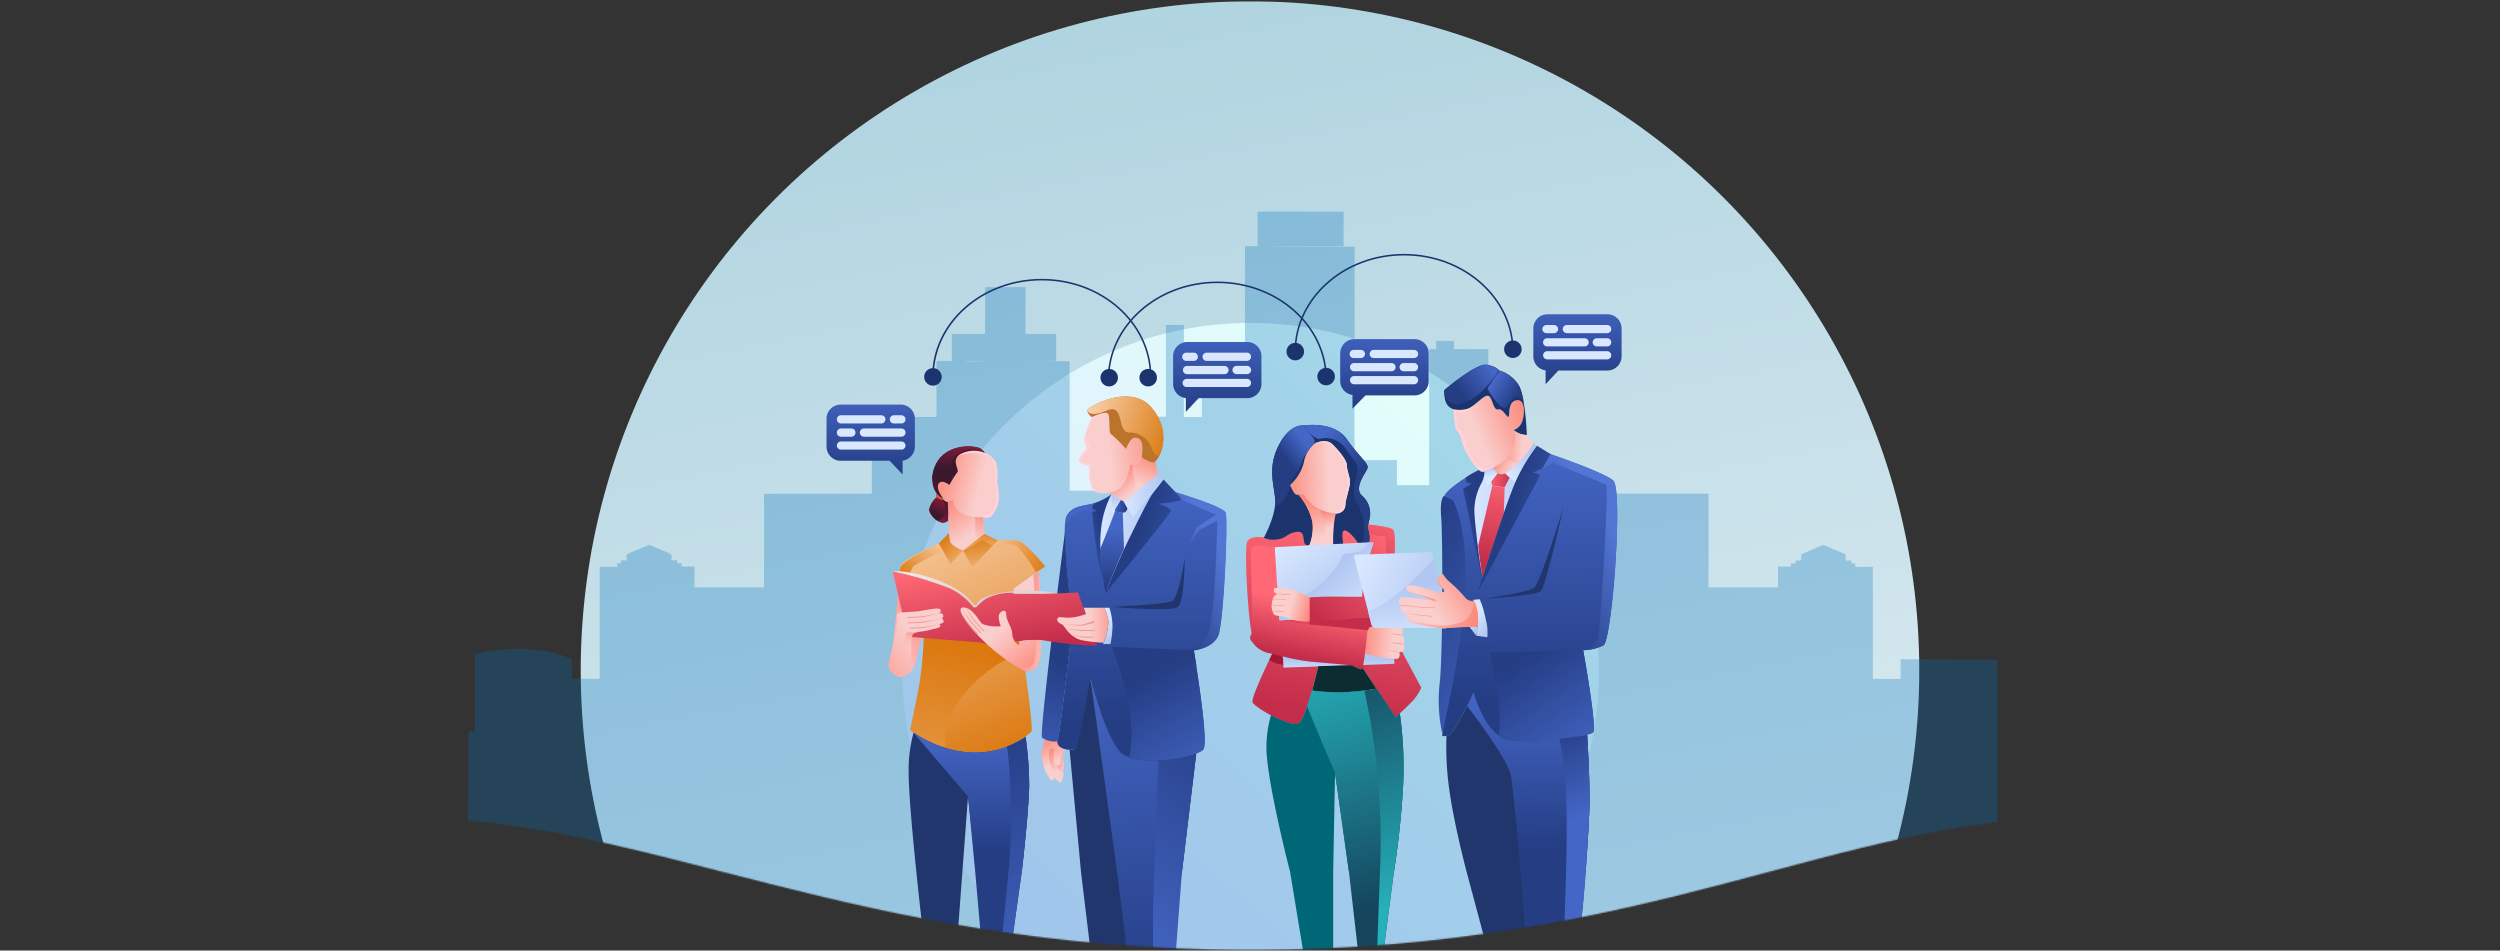 <svg xmlns="http://www.w3.org/2000/svg" fill="none" viewBox="0 0 1920 730"><rect x="0" y="0" width="1920" height="730" fill="#333333" stroke="none"/><mask id="a" width="1930" height="730" x="-4" y="0" maskUnits="userSpaceOnUse"><path fill="url(#paint0_linear)" d="M1925 674V.5H-4V674s116-46.5 309.5-46.5 347 102 655 102 451-102 637.5-102 327 46.5 327 46.5z"/></mask><g mask="url(#a)"><circle cx="960" cy="515" r="514" fill="url(#paint1_linear)"/><circle cx="960.5" cy="515.5" r="267.5" fill="url(#paint2_linear)"/><path fill="#0071BC" d="M1459.7 506.338v15.065h-21.37v-86.088c-16.11 0-13.45.895-13.45-2.686-3.7 0-2.94.573-2.94-2.203-5.54 0-4.4 1.209-4.4-4.647l-17.37-7.342-16.88 7.342c0 5.851 1.14 4.647-4.4 4.647 0 2.865.89 2.203-3.43 2.203 0 3.303 1.95 2.48-9.93 2.48v16.013h-53.41c0-68.418.09-71.825 0-71.834.26-.242.39-.143-108.77-.143v100.248h-43.42v-25.482l-9.02-2.869c-1.52-.488-.98 6.092-.98-82.583l-6.86 1.813V268.099h-26.45v-6.268h-13.72c0 7.902 1.37 6.268-5.29 6.268v104.554h-24.76v-19.29h-29.89c-3.7 0-2.56 18.221-2.56-163.903-80.695 0-91.792-.358-8.53-.358v-26.556c-68.714 0-66.042-.103-66.042 0v26.556c-10.743 0-9.677-.161-9.677.358v111.892H923v18.888h-13.809v-70.688h-13.814v70.446H876.73v56.828h-55.255v-99.384c-18.674 0-28.978-.278-10.357-.278v-20.687h-21.41c-2.901 0-2.072 5.439-2.072-35.935h-31.079v35.935h-25.55v20.66c0 .108.873.063-11.741.063v43.062c-51.051 0 1.195-.242-49.721-.242v59.12c-82.613 0-83.213.139-82.877.175h.054c.152.313.085 5.623.085 71.794h-53.424v-16.005h-9.932c0-3.205.895-2.48-3.425-2.48 0-2.901 1.043-2.202-4.404-2.202 0-6.201 3.375-3.183-16.88-11.989-20.805 8.792-17.367 5.793-17.367 11.989-5.537 0-4.405-.667-4.405 2.202-3.697 0-2.936-.698-2.936 2.686h-13.456v86.088h-21.36v-15.06c-21.795-10.256-50.997-9.741-74.305-4.029v59.273h-5.018L359 731.734h1175V506.553l-74.3-.215zM746.58 277.455c-5.372 0-4.709.117-4.709-.277 18.12 0 17.645.277 4.709.277z" opacity=".28"/><path fill="url(#paint3_linear)" fill-rule="evenodd" d="M819.182 558.52s-7.105 9.314-8.832 19.51c-1.375 8.114 3.191 15.491 3.191 15.491s3.652-.285 3.345-4.963c.726-3.173-1.187-5.964-.13-10.513 1.343-5.779 7.075-12.875 7.075-12.875l-4.649-6.65z" clip-rule="evenodd"/><path fill="url(#paint4_linear)" fill-rule="evenodd" d="M810.417 563.261s-4.299 10.896-3.184 21.177c.887 8.182 7.289 14.037 7.289 14.037s3.436-1.269 1.867-5.687c-.165-3.25-2.767-5.415-2.988-10.08-.282-5.926 3.301-14.315 3.301-14.315l-6.285-5.132z" clip-rule="evenodd"/><path fill="url(#paint5_linear)" fill-rule="evenodd" d="M806.789 566.503s-3.337 11.229-1.334 21.375c1.594 8.074 8.48 13.35 8.48 13.35s3.313-1.562 1.367-5.827c-.448-3.224-3.227-5.155-3.853-9.783-.794-5.879 2.047-14.547 2.047-14.547l-6.707-4.568z" clip-rule="evenodd"/><path fill="url(#paint6_linear)" fill-rule="evenodd" d="M803.17 564.289l-3.341 14.243c-.243 3.311.307 3.735 1.015 7.319 1.594 8.074 6.385 13.542 6.385 13.542s4.457-.61 2.51-4.875c-1.396-3.06-3.112-6.605-3.738-11.234-.374-2.764-.561-4.508 0-7.315 1.206-1.329 3.738-1.622 3.738-.665 0 1.331-.665 6.65-.413 8.645.252 1.994.678 3.99 2.66 3.99 1.982 0 2.66-.665 2.66-3.325s3.99-18.62 3.99-18.62l-15.466-1.705z" clip-rule="evenodd"/><path fill="url(#paint7_linear)" fill-rule="evenodd" d="M838.586 320.427s-6.554 14.343-5.749 17.671a30.726 30.726 0 011.322 6.54s-5.749 6.713-5.232 9.466c.518 2.754 7.359 3.615 7.359 3.615s-.575 16.007 4.369 19.506a18.254 18.254 0 0021.789-5.163 42.732 42.732 0 005.749-16.007s7.761 2.754 8.911-7.745c1.15-10.499-2.472-12.105-5.749-12.105-3.277 0-6.612 8.72-6.612 8.72a92.239 92.239 0 00-11.497-11.474c-2.3-1.033 0-15.319-3.047-16.236-3.047-.918-11.843 3.098-11.843 3.098l.23.114z" clip-rule="evenodd"/><path fill="#FFD2DA" fill-rule="evenodd" d="M838.586 320.427s-6.554 14.343-5.749 17.67a30.726 30.726 0 011.322 6.54s-5.749 6.713-5.232 9.467c.518 2.754 7.359 3.614 7.359 3.614s-.575 16.007 4.369 19.507a11.524 11.524 0 005.749 1.778c-11.095-.631-8.221-22.375-8.221-22.949 0-.573-5.749-.516-7.588-1.606-1.84-1.09 6.496-10.04 6.668-11.13a28.624 28.624 0 00-2.874-6.483c-1.322-2.754 4.082-14.343 4.369-15.089a78.065 78.065 0 0111.153-4.245c-2.932-.918-11.843 3.098-11.843 3.098l.518-.172z" clip-rule="evenodd"/><path fill="#BC742A" fill-rule="evenodd" d="M838.586 320.426s-3.737-2.754-3.392-5.393c.345-2.639 33.919-21.744 49.959-1.033 16.039 20.711 4.484 40.16.92 41.25-2.07.574-6.267-1.95-9.429-4.13.276-.915.45-1.858.518-2.812 1.207-10.441-2.472-12.105-5.749-12.105-3.277 0-6.669 8.721-6.669 8.721a92.255 92.255 0 00-11.498-11.475c-2.3-1.032 0-15.318-3.047-16.236-3.047-.918-11.843 3.098-11.843 3.098l.23.115z" clip-rule="evenodd"/><path fill="url(#paint8_linear)" fill-rule="evenodd" d="M835.195 315.033c.345-2.639 33.919-21.744 49.959-1.033a33.449 33.449 0 014.829 36.718 10.17 10.17 0 01-5.404-6.426 17.62 17.62 0 00-6.613-8.905 17.676 17.676 0 00-10.634-3.2c-9.888 0-3.277-22.949-17.247-16.925-13.97 6.024-14.775 0-14.775 0l-.115-.229z" clip-rule="evenodd"/><path fill="url(#paint9_linear)" fill-rule="evenodd" d="M887.335 354.39l1.84 10.155-25.986 20.94-11.498-6.942a16.5 16.5 0 0010.808-6.483 42.734 42.734 0 005.749-16.006 6.455 6.455 0 005.328-.552 6.436 6.436 0 003.066-4.382c3.162 2.18 7.358 4.704 9.428 4.131a2.877 2.877 0 001.265-.861zm-10.233-5.737v-.344c.024.152.024.307 0 .459v-.115z" clip-rule="evenodd"/><path fill="url(#paint10_linear)" fill-rule="evenodd" d="M874.227 376.593l-11.038 8.892-11.498-6.942a16.5 16.5 0 0010.808-6.483 39.455 39.455 0 005.404-14.859l1.61-.459a62.295 62.295 0 004.542 19.851h.172z" clip-rule="evenodd"/><path fill="url(#paint11_linear)" fill-rule="evenodd" d="M893.488 368.273l9.198 9.754s36.391 10.843 38.461 15.662c2.07 4.819-1.437 85.082-5.749 94.721-4.312 9.638-18.627 11.072-18.627 11.072s12.016 70.797 7.302 76.19c-4.715 5.393-51.741 14.343-63.641 1.893-11.901-12.45-22.996-56.224-22.996-56.224s-8.451 52.208-11.498 53.872c-3.047 1.664-15.752.459-13.625-7.057 2.127-7.515 11.498-91.049 11.498-91.049s-9.888-72.403-4.484-81.295c5.404-8.893 14.832-6.598 24.318-10.614a53.576 53.576 0 009.658-5.393l9.313 5.737 7.649 12.505 23.223-29.774z" clip-rule="evenodd"/><path fill="#21366D" fill-rule="evenodd" d="M918.721 578.541l-11.038 91.451-30.564 74.416-39.4-12.574-7.474-61.842-8.796-94.147c1.619.192 2.718-.01 4.231-.616 2.874-1.664 11.431-54.298 11.431-54.298s11.473 44.186 23.604 56.635c10.06 10.442 44.554 5.737 58.294.975h-.288z" clip-rule="evenodd"/><path fill="url(#paint12_linear)" fill-rule="evenodd" d="M901.595 376.651l1.265 1.377s36.391 10.844 38.461 15.663c2.069 4.819-1.438 85.082-5.749 94.72-4.312 9.639-18.627 11.073-18.627 11.073l2.012 12.278c-4.082-7-6.841-12.45-6.841-12.45a35.35 35.35 0 0014.832-11.015c6.267-8.205 7.991-88.467 7.991-88.467l-13.74 6.999-7.991 11.474 5.749-13.367 14.775-9.581-26.33-11.475-8.164-3.729 2.357-3.5z" clip-rule="evenodd"/><path fill="url(#paint13_linear)" fill-rule="evenodd" d="M918.726 578.541l-11.038 91.451-13.418 78.988-27.434-7.43-8.876-71.558-20.409-148.421s10.865 43.775 22.996 56.224c10.06 10.442 44.554 5.738 58.294.976l-.115-.23z" clip-rule="evenodd"/><path fill="url(#paint14_linear)" fill-rule="evenodd" d="M918.727 578.542l-11.038 91.45-5.988 78.988h-16.197v-52.69l4.5-122.5c10.5 6.252 19.061 7.921 28.666 4.924l.057-.172z" clip-rule="evenodd"/><path fill="url(#paint15_linear)" fill-rule="evenodd" d="M818.75 402.811a17.659 17.659 0 011.437-6.999c5.117-8.491 13.798-6.827 22.709-9.983l2.529 1.262-3.909 2.811a49.587 49.587 0 00-17.017 5.451 35.868 35.868 0 00-5.749 7.401v.057z" clip-rule="evenodd"/><path fill="url(#paint16_linear)" fill-rule="evenodd" d="M840.597 386.462a34.332 34.332 0 003.622-1.262 54.929 54.929 0 009.025-4.82 73.395 73.395 0 00-8.048 26.449 141.807 141.807 0 002.3 38.094c-5.232-10.671-8.796-51.118-8.624-51.634.173-.516 4.024-.918 4.024-.918s-3.564-.746-4.196-2.295c-.633-1.549 2.127-3.442 2.127-3.442l-.23-.172z" clip-rule="evenodd"/><path fill="url(#paint17_linear)" fill-rule="evenodd" d="M893.49 368.273l9.198 9.754s4.484 4.13 4.542 5.737c.057 1.606-17.65 3.098-17.65 3.098s9.371 3.155 9.774 5.163c.402 2.008-50.131 63.281-50.131 63.281s7.301-20.195 17.247-41.135c5.748-11.475 12.762-24.727 18.396-34.882l5.405-6.962 3.219-4.054z" clip-rule="evenodd"/><path fill="url(#paint18_linear)" fill-rule="evenodd" d="M853.245 380.381c.308-.158.598-.35.862-.574l9.313 5.737 6.844 12.503 14.289-18.289c-5.749 10.155-12.164 23.227-17.626 34.415-10.118 20.94-16.668 38.172-16.668 38.172s-7.132-26.182-4.603-45.459a73.368 73.368 0 017.589-26.505z" clip-rule="evenodd"/><path fill="url(#paint19_linear)" fill-rule="evenodd" d="M863.246 421.516c-8.278 18.072-14.027 33.792-14.027 33.792a213.78 213.78 0 01-4.485-33.276s10.431-25.109 11.811-30.272c.798.644 1.869 1.438 2.858 1.714.988.277 1.84.138 2.857 0l.986 28.042z" clip-rule="evenodd"/><path fill="url(#paint20_linear)" fill-rule="evenodd" d="M860.772 383.879l2.414 1.492 2.817 5.048c-.46 1.262-1.207 2.754-2.414 3.156-1.208.401-6.497.344-7.589-2.18l4.772-7.516z" clip-rule="evenodd"/><path fill="url(#paint21_linear)" fill-rule="evenodd" d="M870.261 398.048l-7.073-12.562 25.985-20.941 4.484 3.73-23.396 29.773z" clip-rule="evenodd"/><path fill="url(#paint22_linear)" fill-rule="evenodd" d="M860.775 383.994l-6.669 10.614-.575-15.031 7.244 4.417z" clip-rule="evenodd"/><path fill="url(#paint23_linear)" fill-rule="evenodd" d="M818.352 405.049c-4.312 33.505-20.294 158.92-18.052 161.559a19.005 19.005 0 0012.131 2.811 3.307 3.307 0 010-1.262c2.127-7.516 11.498-91.049 11.498-91.049s-6.842-50.028-5.749-72.059h.172z" clip-rule="evenodd"/><path fill="#21366D" fill-rule="evenodd" d="M909.871 427.08s0 34.997-5.174 39.013c-5.174 4.016-50.935 0-50.935 0s39.897-1.894 45.991-4.246c6.094-2.352 10.233-34.767 10.233-34.767h-.115z" clip-rule="evenodd"/><path fill="url(#paint24_linear)" fill-rule="evenodd" d="M916.768 499.484s12.016 70.797 7.302 76.19c-4.715 5.392-39.496 11.99-56.857 5.737 7.876-32.874-13.338-84.623-13.338-84.623l62.893 2.696z" clip-rule="evenodd"/><path fill="url(#paint25_linear)" fill-rule="evenodd" d="M848.014 466.725h3.966a45.797 45.797 0 012.415 14.687 77.306 77.306 0 01-1.552 13.253h-5.749a45.818 45.818 0 004.196-17.212 33.042 33.042 0 00-3.219-10.671l-.057-.057z" clip-rule="evenodd"/><path fill="url(#paint26_linear)" fill-rule="evenodd" d="M719.292 381.986a17.202 17.202 0 00-5.749 9.409c0 4.245 8.048 11.474 11.958 9.982a24.883 24.883 0 002.759-1.376v-3.041a50.847 50.847 0 002.07-11.475l-3.162-1.606-.517 1.205-.748-.516-.69-.689c-1.839 0-5.289-.746-5.749-2.008l-.172.115z" clip-rule="evenodd"/><path fill="url(#paint27_linear)" fill-rule="evenodd" d="M765.114 356.456a39.148 39.148 0 01.575 13.826 58.18 58.18 0 011.322 13.597c-.575 5.738-4.886 13.081-7.416 13.483a48.388 48.388 0 01-20.868-2.582 20.07 20.07 0 01-7.129-10.901s-2.932 3.099-5.749.918c-2.817-2.18-8.279-10.269-4.944-13.711 3.334-3.443 7.991 1.434 7.991 1.434a76.406 76.406 0 016.036-9.753c1.84-2.008-4.771-8.836 1.667-13.54 7.761-5.737 24.951-3.5 28.745 7.344l-.23-.115z" clip-rule="evenodd"/><path fill="#FFD2DA" fill-rule="evenodd" d="M765.111 356.457a39.171 39.171 0 01.575 13.826 58.18 58.18 0 011.322 13.597c-.575 5.737-4.887 13.081-7.416 13.483a57.599 57.599 0 01-18.972-1.722c20.524 4.475 22.306-5.106 23.859-9.695a49.142 49.142 0 00-.518-16.122s3.622-18.301-8.221-20.768a34.552 34.552 0 00-19.834.918l.575-.459h.345c7.761-5.738 24.951-3.5 28.745 7.343l-.46-.401z" clip-rule="evenodd"/><path fill="url(#paint28_linear)" fill-rule="evenodd" d="M756.318 347.793a10.915 10.915 0 00-3.68-3.442c-4.829-2.524-26.157-3.786-33.918 12.392-6.554 13.712 0 24.555 5.749 26.219-2.76-3.27-5.749-9.179-3.277-11.99 2.472-2.812 7.991 1.434 7.991 1.434a76.406 76.406 0 016.036-9.753c1.84-2.008-4.771-8.836 1.667-13.54a22.062 22.062 0 0119.662-1.32h-.23z" clip-rule="evenodd"/><path fill="url(#paint29_linear)" fill-rule="evenodd" d="M756.319 347.793a10.915 10.915 0 00-3.68-3.442c-4.829-2.524-26.157-3.786-33.919 12.392a26.643 26.643 0 00-2.759 11.475c22.018 2.008 8.278-11.188 19.201-19.105a18.775 18.775 0 0121.157-1.205v-.115z" clip-rule="evenodd"/><path fill="url(#paint30_linear)" fill-rule="evenodd" d="M718.95 378.658a6.47 6.47 0 00.345 3.385c.632 1.262 4.082 2.065 5.749 2.008l-.978-1.09a10.293 10.293 0 01-5.289-4.303h.173z" clip-rule="evenodd"/><path fill="url(#paint31_linear)" fill-rule="evenodd" d="M719.123 382.216a16.799 16.799 0 00-5.404 9.179 13.667 13.667 0 006.381 8.606 9.572 9.572 0 005.749-8.032 13.113 13.113 0 00-1.84-8.089 8.463 8.463 0 01-4.541-1.664h-.345z" clip-rule="evenodd"/><path fill="url(#paint32_linear)" fill-rule="evenodd" d="M755.053 397.476l.92 12.737-16.27 12.679s-9.658-2.237-10.348-7.516c-.575-4.245-1.207-22.948-1.437-29.89a5.757 5.757 0 003.679-1.721 20.074 20.074 0 006.957 10.958 40.309 40.309 0 0016.499 2.753z" clip-rule="evenodd"/><path fill="url(#paint33_linear)" fill-rule="evenodd" d="M755.053 397.476l.92 12.736-6.611 5.106-.69-18.129h6.381v.287z" clip-rule="evenodd"/><path fill="url(#paint34_linear)" fill-rule="evenodd" d="M755.508 416.123l10.464-1.09s13.452-1.607 18.741 1.319a116.775 116.775 0 0117.764 18.474l-24.145 17.211s16.212 106.884 13.797 109.925a64.436 64.436 0 01-22.084 12.689 64.517 64.517 0 01-25.287 3.145 85.83 85.83 0 01-45.647-17.211l6.324-31.727s5.486-22.984 4.219-41.078c-1.159-16.557-9.034-28.276-9.968-29.948-1.954-3.5-11.498-16.523-8.278-22.949 3.219-6.425 29.607-17.498 29.607-17.498s4.082-.402 8.451-1.09c1.552 4.647 10.118 6.598 10.118 6.598l10.348-8.032c3.162.631 5.749 1.262 5.749 1.262h-.173z" clip-rule="evenodd"/><path fill="url(#paint35_linear)" fill-rule="evenodd" d="M782.82 481.412c.863 6.254 1.84 13.138 2.817 20.08a23.002 23.002 0 01-4.369 1.549c-18.454 4.82-61.514 39.013-54.845 71.715a84.992 84.992 0 01-27.193-13.712l6.324-31.726s5.315-32.645 3.533-53.643c13.955 0 15.809.132 17.336 0 18.914-1.434 39.15 3.156 56.397 5.68v.057z" clip-rule="evenodd"/><path fill="url(#paint36_linear)" fill-rule="evenodd" d="M696.301 452.152c-3.162-5.164-6.842-12.565-4.657-16.638 3.162-6.369 29.492-17.9 29.492-17.9l3.392 5.737a134.555 134.555 0 00-22.996 11.474 22.172 22.172 0 00-3.334 12.622 45.053 45.053 0 01-2.012 4.647l.115.058z" clip-rule="evenodd"/><path fill="url(#paint37_linear)" fill-rule="evenodd" d="M764.31 415.261h1.782s13.452-1.606 18.741 1.32a116.819 116.819 0 0117.765 18.473l-6.842 4.59a123.313 123.313 0 00-14.315-19.793c-5.001-4.188-19.316-.688-19.316-.688l2.185-3.902z" clip-rule="evenodd"/><path fill="url(#paint38_linear)" d="M685.547 499.015l5.661-58.945 21.512 4.913s-3.664 8.239-5.192 46.705c-2.442 3.664-2.442 15.929-6.106 21.424-3.663 5.495-3.971 3.924-5.884 5.442-1.913 1.518-7.312 1.199-8.159 0l-4.704-5.442 2.872-14.097z"/><path fill="#21366D" fill-rule="evenodd" d="M787.65 565.977a271.468 271.468 0 012.76 37.808c-.518 21.858-5.749 66.207-5.749 66.207h-34.896l-6.324-58.29-7.937 106.088-27-4.5s-10.652-91.72-10.652-119.488a108.809 108.809 0 013.794-31.21 86.993 86.993 0 0043.405 15.261 69.505 69.505 0 0042.772-11.876h-.173z" clip-rule="evenodd"/><path fill="url(#paint39_linear)" fill-rule="evenodd" d="M787.646 565.977a271.314 271.314 0 012.759 37.808c-.517 21.858-5.749 66.207-5.749 66.207L777 724.79l-23.5-3.5-4.5-51.298-5.564-58.29-41.967-49.11a86.99 86.99 0 0043.404 15.261 69.506 69.506 0 0042.773-11.876z" clip-rule="evenodd"/><path fill="url(#paint40_linear)" fill-rule="evenodd" d="M787.646 565.978a271.464 271.464 0 012.76 37.807c-.518 21.859-5.749 66.207-5.749 66.207L777 724.29l-7.5-2 4.923-52.298a448.366 448.366 0 00-1.034-96.786 65.49 65.49 0 0014.257-7.458v.23z" clip-rule="evenodd"/><path fill="url(#paint41_linear)" fill-rule="evenodd" d="M766.091 415.032l-19.317 20.367-7.071-12.507 16.27-12.679 10.118 4.819z" clip-rule="evenodd"/><path fill="url(#paint42_linear)" fill-rule="evenodd" d="M728.892 409.237l-7.876 8.147 8.91 15.663 9.659-10.155s-9.199-3.672-9.888-7.057a46.716 46.716 0 01-.92-6.598h.115z" clip-rule="evenodd"/><path fill="url(#paint43_linear)" fill-rule="evenodd" d="M685.664 438.956s10.348-1.893 33.057 6.139c22.708 8.032 29.377 19.563 29.377 19.563h2.127s-1.84-6.138 22.996-10.04a126.724 126.724 0 0140.242 1.263c-11.095.401-26.1.745-35.471 0a35.831 35.831 0 00-14.975 2.17 35.768 35.768 0 00-12.735 8.157h-2.702a50.106 50.106 0 00-18.339-14.63 279.373 279.373 0 00-43.577-12.622z" clip-rule="evenodd"/><path fill="url(#paint44_linear)" fill-rule="evenodd" d="M753.789 493.459a26.043 26.043 0 0011.498 1.148c6.726 0 16.442-2.525 25.525-3.156h8.394c1.197.131 2.387.322 3.564.574a289.951 289.951 0 0039.725 3.901l-14.602-40.906s-14.775.861-29.492 1.09H778.74l-1.093-.86a42.899 42.899 0 00-20.466 4.589 38.164 38.164 0 00-7.416 6.655h-2.185a50.114 50.114 0 00-18.339-14.629 279.389 279.389 0 00-43.577-12.909l11.498 50.085 14.372 1.091 42.255 3.327z" clip-rule="evenodd"/><path fill="url(#paint45_linear)" fill-rule="evenodd" d="M797.767 438.326l-19.259 13.769.287 2.066a114.638 114.638 0 0119.834 0c-.46-9.18-.805-15.777-.805-15.777l-.057-.058zm-15.063 54.216s4.657-.688 8.221-.918c3.565-.229 8.566 0 8.566 0a62.46 62.46 0 01-1.207 16.007c-2.932 7.631-6.784 10.097-15.867 5.393a154.377 154.377 0 01-35.241-29.202c-8.624-10.155-12.878-18.244-6.209-17.212 6.669 1.033 10.693 10.442 13.682 12.737a34.554 34.554 0 0014.028 1.606 20.258 20.258 0 01-1.667-7.286c0-4.016 5.749-7.057 5.749-1.951 0 5.107 4.656 10.442 4.656 14.917s3.852 8.95 5.002 8.663c1.15-.287 0-2.811 0-2.754h.287z" clip-rule="evenodd"/><path fill="url(#paint46_linear)" fill-rule="evenodd" d="M797.765 438.326l-4.082 2.926c0 1.721.403 6.426.69 12.564l4.197.287c-.46-9.179-.805-15.777-.805-15.777zm-2.357 53.298a66.736 66.736 0 01-.92 16.523c-2.357 4.303-6.324 6.426-15.465 3.041a37.308 37.308 0 003.392 2.008c9.084 4.705 12.935 2.238 15.867-5.393a62.46 62.46 0 001.208-16.007h-4.082v-.172z" clip-rule="evenodd"/><path fill="url(#paint47_linear)" fill-rule="evenodd" d="M707.908 484.98s-6.511.529-7.209 2.622c-.697 2.093-.888 8.389-.888 11.413 0 3.023.507 16.304-1.221 17.706-2.546 1.04-5.565 4.274-10.449 2.443-1.763-1.221-5.339-4.537-6.036-7.327.697-4.884 4.69-21.198 4.69-21.198s1.292-4.959 1.346-5.659c.055-.699.698-2.426.698-2.959.001-.534-.329-.275-.33-1.67 0-1.395.33-1.534.33-1.534s-.329-1.254-.33-2.467c0-1.213.33-2.003.33-2.003s-.582-1.785.814-3.181c.934-.971 2.569-.944 3.594-.855l11.837-.82s11.661-2.121 13.754-2.121 3.31 0 3.668 1.516c.357 1.516-1.539 2.001-1.887 2.281.995-.093 2.713-.957 3.604 1.061s-1.127 2.909-1.127 2.909 1.389-.131 1.591 2.01c-.065.751-.322 1.195-1.661 1.67-.207.074-2.146.513-2.146.513s1.218-.281 1.268 1.511c.039 1.405-3.953 1.767-6.678 2.592-2.725.826-7.562 1.547-7.562 1.547z" clip-rule="evenodd"/><path fill="#EA6C63" d="M699.492 482.754c-.572.065-.626-.629-.054-.695.882-.101 9.964-.443 9.964-.443l11.885-2.287-11.831 2.982s-9.438.382-9.964.443zm-2.475-8.099c-.573.027-.596-.67-.022-.697.885-.043 11.559-.653 11.559-.653l12.515-2.137-12.493 2.834s-11.031.628-11.559.653zm.434 4.127c-.571.065-.625-.629-.054-.695.882-.101 12.052-.682 12.052-.682l13.603-2.263-13.549 2.957s-11.526.622-12.052.683z" opacity=".56"/><path fill="url(#paint48_linear)" fill-rule="evenodd" d="M696.513 485.518c-.842 2.988-2.255 4.16-2.255 8.321s2.253 5.945 5.43 5.945v-2.973c0-1.188.603-4.16.603-5.349 0-4.161.603-5.35 4.224-5.944-5.431.594-8.002 0-8.002 0z" clip-rule="evenodd"/><path fill="#EA6C63" d="M755.164 484.759c.388.423.895-.056.507-.479-.599-.653-7.746-8.604-7.746-8.604l-7.379-10.332 6.872 10.811s7.388 8.214 7.746 8.604zm-2.325 1.29c.388.423.895-.056.507-.479-.598-.653-7.745-8.604-7.745-8.604l-7.38-10.332 6.873 10.811s7.388 8.214 7.745 8.604zm-2.285 1.143c.388.423.895-.056.507-.479-.598-.653-7.746-8.604-7.746-8.604l-7.379-10.332 6.872 10.811s7.389 8.214 7.746 8.604z" opacity=".56"/><path fill="url(#paint49_linear)" fill-rule="evenodd" d="M766.091 415.032l-3.852 4.131-7.761-4.475-14.775 8.204 16.27-12.679 10.118 4.819z" clip-rule="evenodd"/><path fill="url(#paint50_linear)" fill-rule="evenodd" d="M848.013 466.725h-15.752l1.782 4.876a46.058 46.058 0 01-12.13 2.754c-6.209.287-9.141-1.549-9.889.976-.747 2.524 3.335 4.016 4.312 4.704.977.688 5.749 10.097 15.005 11.761a118.84 118.84 0 0016.04 1.836 41.59 41.59 0 003.851-16.408 33.042 33.042 0 00-3.219-10.671v.172z" clip-rule="evenodd"/><path fill="#EA6C63" d="M840.1 478.247c.538-.086.406-1.412-.132-1.326-.83.133-8.573 2.858-8.573 2.858h-14.86l14.992.754s8.078-2.207 8.573-2.286zm.198 6.287c.538-.086.406-.84-.132-.754-.83.132-10.042 0-10.042 0l-12.442-.896 12.574 1.65s9.547.079 10.042 0zm-.899 5.144c.538-.086.405-.84-.133-.754-.83.132-8.001 0-8.001 0l-8.442-1.715 8.574 2.469s7.506.079 8.002 0z" opacity=".56"/><path fill="url(#paint51_linear)" fill-rule="evenodd" d="M981.395 408.66l-10.635 4.13s-10.463-1.95-12.935 3.385c-2.472 5.336.92 73.493 6.094 79.46a21.115 21.115 0 0013.222 6.311s-16.384 33.39-15.234 37.291c1.149 3.902 29.722 20.195 35.586 16.237 5.867-3.959 15.007-43.89 15.007-43.89l25.58-.688s6.73 3.672 7.47 3.098c.39-.279.72-.629.98-1.033l25.18 38.095s10.35-9.524 14.09-13.712a39.124 39.124 0 005.75-9.179l-24.5-45.898s6.39-67.928 3.17-74.583c-3.22-6.655-77.844-7.802-77.844-7.802l-10.981 8.778z" clip-rule="evenodd"/><path fill="url(#paint52_linear)" fill-rule="evenodd" d="M983.607 476.632s-.93-59.521-6.466-56.584c-2.077 1.102-16.396-5.716-16.396 4.001 0 9.716 1.161 55.441 1.161 61.156-2.472 5.335-3.161 4.464 2.013 10.431a21.119 21.119 0 0013.222 6.31c10.467 3.835 21.327 4.978 35.359 9.639l25.58-.689s6.73 3.672 7.47 3.098c.39-.278.98-1.032.98-1.032s5.66-22.041 5.66-30.694c-31.21-.004-68.583-5.636-68.583-5.636z" clip-rule="evenodd"/><path fill="url(#paint53_linear)" fill-rule="evenodd" d="M1015.04 338.316s6.07-.524 9.15 2.286c4.83 4.418 12.28 12.983 12.28 16.769 0 3.787 2.59 9.295 2.36 13.368-.23 4.073-3.45 13.081-3.45 16.294 0 3.212-1.38 10.097-15.52 6.425a28.75 28.75 0 01-18.86-13.654c-1.184.346-4.411.516-5.963 0-1.552-.517-4.572-7.195-4.572-7.195 5.171-4.553 8.811-11.055 10.535-17.718.89-5.734 5.02-11.697 9.47-15.432l4.57-1.143z" clip-rule="evenodd"/><path fill="#1B346D" fill-rule="evenodd" d="M1001.29 326.793s22.99-3.844 33.11 10.556c10.12 14.4 17.25 18.761 15.75 22.49-1.49 3.729-10.35 14.457-4.42 20.596a18.261 18.261 0 015.74 19.392c-2.35 7.057 2.59 12.105 0 16.58-2.58 4.475-4.71 7.401-8.22 1.262-3.5-6.138-11.15-13.654-12.13-8.548-.97 5.106 3.17 15.318-3.62 12.105a12.93 12.93 0 00-3.79-1.09v-25.645c8.68.459 9.6-4.876 9.6-7.458s3.22-12.105 3.45-16.294c.23-4.188-2.59-9.581-2.36-13.367.23-3.787-6.73-11.991-11.5-16.466-4.77-4.475-13.28-.344-13.28-.344a23.974 23.974 0 00-8.28 14.687 34.379 34.379 0 01-10.574 17.212s.827 2.07 1.986 4.149c.856 1.535 1.73 3.186 3.429 3.429.572 0 2.306-.015 2.858 0 0 .572.571 1.143.571 1.715 2.62 3.317 6.66 11.687 8 16.575 1.11 5.247.46 13.706.46 18.996-.33.423-.74.777-1.21 1.041-.47.264-.99.433-1.52.497-.54.064-1.08.022-1.59-.124a4.081 4.081 0 01-1.43-.725c-2.18-3.729.35-10.671-6.955-9.467-7.301 1.205-7.646 4.992-14.602 5.738-3.429.61-6.963.15-10.118-1.32 0 0 9.888-17.9 8.68-30.178-1.207-12.277-5.749-24.555 3.047-41.364 8.796-16.81 19.148-14.63 19.148-14.63h-.23z" clip-rule="evenodd"/><path fill="#A31934" fill-rule="evenodd" d="M977.142 501.947s-1.535 3.262-2.357 4.876c6.537 4.074 9.395 4.102 37.715 4.762 8.26 0 25.58-.688 25.58-.688s-17.76-1.32-32.02-2.869a178.525 178.525 0 01-28.745-6.081h-.173z" clip-rule="evenodd"/><path fill="url(#paint54_linear)" fill-rule="evenodd" d="M985.362 505.963l.402 6.769 52.546-1.778-30.24-2.697a143.156 143.156 0 01-22.996-4.188l.288 1.894zm61.568 4.761l23.98-.918-.35-9.064h-22.19c-.3 3.37-.78 6.722-1.44 10.04v-.058z" clip-rule="evenodd"/><path fill="url(#paint55_linear)" fill-rule="evenodd" d="M979.328 388.522c.202-1.907.202-3.83 0-5.737-1.437-12.393-5.749-24.555 3.047-41.365 7.359-13.942 15.637-14.802 18.285-14.687 0 0 8.97 9.409 9.02 12.048.06 2.639-8.62 9.925-10.403 17.211-1.782 7.286-8.796 12.22-8.451 15.72.345 3.5-3.852 15.318-11.498 16.81z" clip-rule="evenodd"/><path fill="url(#paint56_linear)" fill-rule="evenodd" d="M1001.28 326.793s23-3.844 33.12 10.556c10.12 14.4 17.25 18.761 15.75 22.49-1.49 3.729-10.35 14.457-4.43 20.596a18.308 18.308 0 015.81 8.832c1.02 3.448 1 7.121-.06 10.56-2.35 7.057 2.59 12.105 0 16.58-1.43 2.582-2.76 4.705-4.37 4.762 0-3.27 0-7.229.58-10.901a45.806 45.806 0 00-6.73-26.333c-2.93-4.188.35-14.802 1.44-21.514 1.09-6.713-.69-5.738-7.93-16.351a18.402 18.402 0 00-8.77-8.058 18.413 18.413 0 00-11.87-1.007c-5 .861-12.77-10.212-12.77-10.212h.23z" clip-rule="evenodd"/><path fill="url(#paint57_linear)" fill-rule="evenodd" d="M1025.9 394.328c-.79 3.374-1.36 6.972-1.56 10.432a97.705 97.705 0 000 19.793l-20.41-2.008a36.446 36.446 0 004.14-21.113 48.391 48.391 0 00-10.863-21.514 6.453 6.453 0 003.623 0c2.01 3.463 4.68 6.343 7.93 8.695 3.24 2.352 4 2.286 6.86 3.429 2.85 1.143 6.62 2.13 8.57 2.286h1.71z" clip-rule="evenodd"/><path fill="url(#paint58_linear)" fill-rule="evenodd" d="M1017.62 423.75l-13.8-1.377a36.408 36.408 0 004.25-20.941 48.38 48.38 0 00-10.863-21.514c1.182.345 2.933-.104 4.123-.45 2.85 5.092 7.22 9.648 12.57 12.002 3.44 8.456 4.79 17.416 4.81 26.542-.12 1.952-.48 3.88-1.09 5.738z" clip-rule="evenodd"/><path fill="#0B2C31" fill-rule="evenodd" d="M1007.73 530.345c6.42.9 12.89 1.36 19.37 1.377 10.07-.042 20.11-.964 30.01-2.754l-10.58-16.006a3.65 3.65 0 01-.98 1.033c-.74.573-7.47-3.099-7.47-3.099l-25.58.689s-2.07 8.95-4.77 18.76z" clip-rule="evenodd"/><path fill="url(#paint59_linear)" fill-rule="evenodd" d="M1005.77 477.162a39.415 39.415 0 01-15.749-2.18c-4.003-1.42-10.984-2.351-11.498-2.923 8.515.572 9.087 1.143 13.088 2.286 4.001 1.143 7.43 1.715 10.859 1.715 1.84 0 3.3-.659 3.3-.659v1.761z" clip-rule="evenodd"/><path fill="#006776" fill-rule="evenodd" d="M1075.04 547.959a295.318 295.318 0 012.53 55.594c-1.89 35.34-7.07 66.149-7.07 66.149h-34.49l-10.69-76.017-1.44 76.017v77.274l-19.7 4.001-13.358-81.275s-16.27-62.592-18.11-91.795a88.413 88.413 0 013.45-28.685c8.508 4.475 18.166 8.204 21.328 6.081 3.16-2.123 7.13-14.228 10.23-25.129 6.42.9 12.9 1.36 19.38 1.377 10.06-.042 20.1-.964 30.01-2.754l14.6 22.088 3.33-3.098v.172z" clip-rule="evenodd"/><path fill="url(#paint60_linear)" fill-rule="evenodd" d="M1075.04 547.959a296.148 296.148 0 012.53 55.593c-1.9 35.341-7.07 66.149-7.07 66.149l-8.59 65.844-17.72 5.715-8.18-71.559-10.7-76.017s-12.36-28.686-21.5-51.29c1.32-3.844 2.53-8.032 3.74-12.048 6.42.899 12.89 1.359 19.37 1.377 10.07-.043 20.11-.964 30.01-2.754l14.61 22.088 3.33-3.098h.17z" clip-rule="evenodd"/><path fill="url(#paint61_linear)" fill-rule="evenodd" d="M1075.04 547.959a295.308 295.308 0 012.53 55.593c-1.89 35.341-7.07 66.149-7.07 66.149l-8.59 65.844-4.57 1.714 2.47-67.558a535.296 535.296 0 00-11.96-139.298c3.57-.459 6.73-.975 9.43-1.434l14.6 22.088 3.34-3.098h-.18z" clip-rule="evenodd"/><path fill="#FFD2DA" fill-rule="evenodd" d="M1009.62 340.561s8.46-4.073 13.29.344c4.82 4.418 11.49 12.68 11.49 16.466 0 3.787 2.59 9.294 2.36 13.368-.23 4.073-3.45 13.08-3.45 16.293 0 3.744-1.96 6.612-6.27 7.296-1.24.197-2.85 0-3.43-.077 2.32-.568 5.13-1.088 6.77-2.973a92.233 92.233 0 004.6-20.08 105.117 105.117 0 00-2.59-15.261 34.047 34.047 0 00-11.5-14.917 16.873 16.873 0 00-11.15-.459h-.12z" clip-rule="evenodd"/><path fill="url(#paint62_linear)" fill-rule="evenodd" d="M1050.27 483.933l-1.96 18.245s24.26 5.737 25.82 3.212c.46-.652.74-1.412.82-2.206a4.75 4.75 0 00-.36-2.326s3.16 0 3.73-2.123a5.395 5.395 0 00-.4-3.786c.73-1.581.88-3.372.4-5.049-.86-2.237-1.95-1.836-1.95-1.836s2.87-4.417-.75-7.229c-3.62-2.811-23.69.517-23.69.517l-1.66 2.581z" clip-rule="evenodd"/><path fill="#EA6C63" d="M1068.2 493.207c0 .571 3.07 1.021 4 1.143 2.86.377 5.14.572 5.71.572 0 0 .14-.168.14-.525-.14-.047-.47.001-1.28-.047-.81-.049-8-1.143-8.57-1.143zm.58-6.809c0 .572 3.07 1.021 4 1.144 2.86.377 3.42.52 3.42.52l.57-.571c-.14-.048-3.76-.523-4.57-.572-.81-.048-2.85-.521-3.42-.521zm-.01 13.667s1.93.454 2.86.572c1.95.249 2.41.238 2.98.238-2.98-.81-6.98-1.381-7.55-1.381-.57.001 1.71.571 1.71.571z" opacity=".56"/><path fill="url(#paint63_linear)" fill-rule="evenodd" d="M978.984 420.192L1060.5 416l-.5 57.203h-8.23l-1.96-14.744s-12.82 0-21.44-.344c-7.67-.171-15.35.059-23 .688l-5.402 2.41 1.212 12.851 1.83 1.377-20.461.975-3.565-56.224z" clip-rule="evenodd"/><path fill="url(#paint64_linear)" fill-rule="evenodd" d="M1059.5 416l1-.053-2 56.453-6.45.803-1.95-14.744s-12.82 0-21.45-.344c-7.67-.171-15.35.059-22.99.688l-5.41 2.41 1.21 12.851 1.84 1.377-20.467.975-.747-12.507c28.114-3.213 47.884-31.726 48.004-35.857.11-4.131 9.2-2.123 14.37-5.049 3.22-2.031 5.04-3.503 6.54-6.503l8.5-.5z" clip-rule="evenodd"/><path fill="url(#paint65_linear)" fill-rule="evenodd" d="M1005.9 458.913v20.576L1055 481s7-1.511 12.5-1c1-8 3.5-47 3.5-50.5v-16c0-5-.5-5-1-6.5-1-1-2-1-5.5-2s-13.5-2-13.5-2-.5 0 0 3.5c.23 1.603 1.32 5.193 1 7.5-.32 2.307-.5 2.5-.5 2.5h3.5s-4 13.5-5.5 17-2 9-2 9l-1.5 15.842h-30.96l-9.14.571z" clip-rule="evenodd"/><path fill="url(#paint66_linear)" fill-rule="evenodd" d="M1070.1 444.175c1.04-16.81 1.67-33.62 0-36.833-.6-2.842-18.1-4.342-19.1-4.342-.5.5 0 3.5.5 6 .1.5 2 1.414 4.4 1.842 1.61.287 5.1 1.158 8.1 1.158 1 21.5 3 29.5 3 36.5v18c0 1.5 1.5 2.5 1.5 2.5s1.6-22.349 1.6-24.71v-.115z" clip-rule="evenodd"/><path fill="#C32D4A" fill-rule="evenodd" d="M1005.33 475.489c.57 2.286.57 4.001.57 4.001l44.6 4.51s1-2 1.5-2.5c1.64-.269 10-2 15.5-1.5.19-.626.5-5 .5-6-3.15-.625-4.5 2.632-12.5 1-16.57-1.714-22.74 1.632-29.6 1.632-6.85 0-13.14-2.858-20.57-1.143z" clip-rule="evenodd"/><path fill="url(#paint67_linear)" fill-rule="evenodd" d="M1005.77 458.803v18.359a39.42 39.42 0 01-15.75-2.18c-3.593-1.65-10.985-2.351-11.498-2.923-1.782-3.13-2.355-5.775-1.61-9.297.862-6.942 4.829-6.541 4.829-6.541s-2.989-.459-3.219-1.893a5.714 5.714 0 010-2.582 50.72 50.72 0 0114.142.803c3.91 1.492 13.336 6.254 13.336 6.254h-.23z" clip-rule="evenodd"/><path fill="#EA6C63" d="M991.04 456.784c.538-.086.406-.552-.132-.467-.83.133-7.87-.262-7.87-.262h-1.714l.571.262 4.001.31s4.649.236 5.144.157zm-3.999 3.836c.538-.086.406-.553-.132-.467-.831.132-4.787 0-4.787 0l-4.531-.262-.136.262 4.442.309s4.648.237 5.144.158zm-1.147 4.572c.539-.085.406-.552-.132-.466-.83.132-5.012 0-5.012 0l-4.1-.262v.262l4.1.309s4.649.236 5.144.157zm.002 4.573c.156-.158.128-.442-.132-.467-1.011-.096-7.87-.262-7.87-.262h-.944l.082.262 3.72.31s4.648.236 5.144.157z" opacity=".56"/><path fill="url(#paint68_linear)" fill-rule="evenodd" d="M1116.31 314.289s.92 12.163 1.55 14.458c.64 2.295 4.14 4.303 4.49 8.892.34 4.59 9.83 22.261 15.29 24.154 5.46 1.893 22.31-9.753 25.12-17.212a21.157 21.157 0 000-14.343 10.85 10.85 0 004.32-3.064 10.871 10.871 0 002.35-4.738c1.78-6.54 1.44-16.523-5.23-14.917-6.67 1.607-4.43 12.163-5.75 12.622-1.32.459-4.31-6.598-7.93-5.737-3.62.86-4.08-8.147-7.07-10.27-2.99-2.122-10.58 7.746-16.04 9.639a22.09 22.09 0 01-11.1.516z" clip-rule="evenodd"/><path fill="#FFD2DA" fill-rule="evenodd" d="M1116.31 314.289s.92 12.162 1.55 14.457c.64 2.295 4.14 4.303 4.49 8.893.34 4.589 9.83 22.26 15.29 24.153 4.52.078 8.92-1.446 12.42-4.303a15.375 15.375 0 01-13.05 1.205c-7.88-2.811-12.42-23.35-13.11-25.588-.69-2.237-2.82-2.524-3.91-4.589a72.85 72.85 0 01-2.01-12.278c2.06.455 4.2.455 6.27 0a12.928 12.928 0 007.12-4.59c-1.2.933-2.54 1.687-3.96 2.238a22.09 22.09 0 01-11.1.516v-.114z" clip-rule="evenodd"/><path fill="#1B346D" fill-rule="evenodd" d="M1116.32 314.287a9.201 9.201 0 01-3.71-2.147 9.14 9.14 0 01-2.33-3.59 22.912 22.912 0 01-1.03-9.008s24.72-21.112 32.77-19.449c8.04 1.664 9.02 4.246 9.02 4.246a26.395 26.395 0 0115.81 12.335c4.83 9.696 5.75 37.349 5.75 37.349a16.67 16.67 0 01-10.12-3.729 10.93 10.93 0 004.5-3.035 10.914 10.914 0 002.46-4.825c1.78-6.541 1.44-16.523-5.23-14.917-6.67 1.606-4.43 12.163-5.75 12.622-1.32.459-4.31-6.598-7.94-5.737-3.62.86-4.08-8.147-7.07-10.27-2.99-2.123-10.58 7.745-16.04 9.639a22.046 22.046 0 01-11.09.516z" clip-rule="evenodd"/><path fill="url(#paint69_linear)" fill-rule="evenodd" d="M1151.73 284.685a26.074 26.074 0 0115.12 12.162 46.51 46.51 0 013.16 10.958 12.32 12.32 0 00-3.68-2.639c-4.71-1.721-6.09 4.647-9.6 7.803-3.5 3.155-14.54-13.597-14.31-14.802a159.79 159.79 0 019.31-13.482z" clip-rule="evenodd"/><path fill="url(#paint70_linear)" fill-rule="evenodd" d="M1109.24 299.716s24.72-21.113 32.77-19.449c8.05 1.664 9.03 4.245 9.03 4.245s-11.5 19.392-26.45 24.842a10.297 10.297 0 01-10.56-.237 10.305 10.305 0 01-3.7-4.041 10.26 10.26 0 01-1.09-5.36z" clip-rule="evenodd"/><path fill="url(#paint71_linear)" fill-rule="evenodd" d="M1172.77 334.195l5.12 6.426a61.228 61.228 0 01-12.42 15.72 96.46 96.46 0 01-13.28 9.925l-5.75-6.712a38.983 38.983 0 0016.16-14.745 21.277 21.277 0 000-14.343 16.608 16.608 0 0010.11 3.729h.06z" clip-rule="evenodd"/><path fill="url(#paint72_linear)" fill-rule="evenodd" d="M1165.13 356.629c-2.78 2.466-6.23 5.411-9.09 7.125-1.66.58-4 .858-5.71 0-1.15-.571-3.89-4.199-3.89-4.199a55.04 55.04 0 0010.92-7.86 91.065 91.065 0 007.59 4.934h.18z" clip-rule="evenodd"/><path fill="#21366D" fill-rule="evenodd" d="M1218.93 564.256c.86 13.827 1.84 32.817 1.84 49.856 0 24.678-5.27 80.178-8.27 99.678l-71.5 10.5-14.51-54.183s-9.6-36.144-13.4-63.396a235.554 235.554 0 01-2.18-41.709c.83-.145 1.63-.376 2.41-.688 3.8-1.435 18.4-32.702 18.4-32.702s8.28 32.931 27.13 36.488c15.81 2.926 48.01-.574 60.08-3.729v-.115z" clip-rule="evenodd"/><path fill="url(#paint73_linear)" fill-rule="evenodd" d="M1218.93 564.257c.86 13.827 1.84 32.817 1.84 49.856.03 18.728-4.26 78.118-6.77 96.677l-42.5 7.5c-2.3-36.833-9.48-117.028-11.38-123.855-3.56-12.048-22.65-38.267-33.4-52.38 2.87-5.738 5-10.499 5-10.499s8.28 32.931 27.14 36.488c15.8 2.926 48-.574 60.07-3.729v-.058z" clip-rule="evenodd"/><path fill="url(#paint74_linear)" fill-rule="evenodd" d="M1218.93 564.256c.87 13.826 1.84 32.816 1.84 49.856.03 18.728-4.26 77.619-6.77 96.178l-12.5 3c.48-34.05 5.5-109.5-4-146.5 6 0 15.5-1 21.43-2.477v-.057z" clip-rule="evenodd"/><path fill="url(#paint75_linear)" fill-rule="evenodd" d="M1178.64 342.801l2.87.287 9.2 5.737s40.24 13.654 48.17 20.252c7.94 6.598-.86 122.833-7.41 126.619a36.891 36.891 0 01-15.58 3.73s10.86 60.01 7.53 63.108c-3.34 3.098-45.99 8.95-64.56 5.738-18.57-3.213-27.14-36.489-27.14-36.489s-14.6 31.268-18.39 32.702a9.22 9.22 0 01-5.75.688s3.05-28.685 6.61-43.659a301.695 301.695 0 004.94-56.511c0-14.86-11.49-75.043-10.17-83.247.98-5.335 16.09-14.916 26.73-20.998a7.237 7.237 0 002.07 1.32c3.09.125 6.14-.762 8.68-2.524l5.75 6.712a95.922 95.922 0 0013.39-9.925 61.265 61.265 0 0011.5-14.286l1.56.746zm-16.5 3.385v-.287.287zm.34-1.033z" clip-rule="evenodd"/><path fill="url(#paint76_linear)" fill-rule="evenodd" d="M1189.27 347.736l1.44.918s40.24 13.655 48.18 20.252c7.93 6.598-.87 122.833-7.42 126.62a36.819 36.819 0 01-15.58 3.729s9.08-3.098 11.15-8.663c2.07-5.565 8.68-116.924 6.56-118.186-2.13-1.262-41.16-17.211-41.16-17.211l-7.42 4.647-4.08-2.008 8.33-10.098z" clip-rule="evenodd"/><path fill="url(#paint77_linear)" fill-rule="evenodd" d="M1178.63 342.801l2.88.287 2.35 1.434c-5.06 13.196-15.23 39.357-17.76 44.463-3.45 6.827-26.96 55.651-26.96 55.651s-1.21-4.934-1.79-7.459c-.57-2.524-7.24-42.283-7.47-54.216-.23-11.933 6.32-14.859 6.32-14.859l-5.23-4.877 4.6-2.754a7.237 7.237 0 002.07 1.32c3.1.235 6.19-.551 8.8-2.237l5.75 6.712a96.514 96.514 0 0013.39-9.925 61.523 61.523 0 0011.5-14.286l1.55.746zm-16.5 3.385v-.287.287zm.35-1.033z" clip-rule="evenodd"/><path fill="url(#paint78_linear)" fill-rule="evenodd" d="M1215.89 499.253s10.86 60.011 7.53 63.109c-3.34 3.098-45.99 8.95-64.56 5.737a20.75 20.75 0 01-7.65-3.327c2.88-26.047-7.07-63.511-7.07-63.511l71.75-2.008z" clip-rule="evenodd"/><path fill="url(#paint79_linear)" fill-rule="evenodd" d="M1125.74 366.667c3.4-2.18 6.79-4.188 9.84-5.737.6.554 1.3 1.001 2.06 1.32.86.178 1.74.178 2.59 0-.27 2.83-.98 5.599-2.13 8.204a44.297 44.297 0 00-5.74 23.522c.57 11.876 5.74 50.2 5.74 50.2l-14.48-68.846 6.84-3.786-4.31-1.148-.41-3.729z" clip-rule="evenodd"/><path fill="#21366D" fill-rule="evenodd" d="M1200.71 389.616s-13.45 60.24-17.25 64.199c-3.79 3.958-44.78 6.081-44.78 6.081s34.95-4.647 39.72-8.663c4.78-4.016 22.31-61.617 22.31-61.617z" clip-rule="evenodd"/><path fill="url(#paint80_linear)" fill-rule="evenodd" d="M1131.38 460.699l4.94-.516a45.95 45.95 0 013.05 8.434c.57 2.008 1.15 4.417 1.72 7.171a37.442 37.442 0 011.15 13.655l-8.51-1.263c.94-4.914 1.23-9.928.86-14.916a31.205 31.205 0 00-3.21-12.565z" clip-rule="evenodd"/><path fill="url(#paint81_linear)" fill-rule="evenodd" d="M1128.56 481.411l5.18 6.885c.46-2.347.75-4.725.86-7.114h-5.75l-.29.229z" clip-rule="evenodd"/><path fill="url(#paint82_linear)" fill-rule="evenodd" d="M1115.85 384.167l-6.84-3.213s-3.39 1.262-2.18 16.064 1.38 100.515-.98 126.218a120.961 120.961 0 001.78 40.16s15.81-65.863 17.71-112.907c1.9-47.045-9.49-66.322-9.49-66.322z" clip-rule="evenodd"/><path fill="url(#paint83_linear)" fill-rule="evenodd" d="M1159.49 366.668l-3.91 7.573-9.54-1.205-.81-3.327 4.78-6.139 2.6.756s1.72 0 3.43-.756l3.45 3.098z" clip-rule="evenodd"/><path fill="url(#paint84_linear)" fill-rule="evenodd" d="M1155.58 374.356l-.63 19.794a3700.964 3700.964 0 00-16.39 49.339l-.86-5.049c-.63-4.704-1.61-11.933-2.47-19.334l10.81-45.897 9.54 1.147z" clip-rule="evenodd"/><path fill="url(#paint85_linear)" fill-rule="evenodd" d="M1156.04 363.686l7.65 6.884a139.12 139.12 0 0116.38-27.653h1.44l-3.62-2.467a61.445 61.445 0 01-12.42 15.72 96.566 96.566 0 01-9.43 7.344v.172z" clip-rule="evenodd"/><path fill="url(#paint86_linear)" fill-rule="evenodd" d="M1150 363.686l-8.16 10.556-1.84-12.392a18.947 18.947 0 006.61-2.295l3.39 4.131zm-2.53-4.705h.58-.58z" clip-rule="evenodd"/><path fill="url(#paint87_linear)" fill-rule="evenodd" d="M1181.51 343.087l9.2 5.737-6.21 10.958-7.02 3.041 5.41 2.065-47.95 89.672s20.3-64.485 28.75-83.992a139.12 139.12 0 0116.38-27.653l.4-.574 1.04.746z" clip-rule="evenodd"/><path fill="#B96E55" fill-rule="evenodd" d="M1131.38 460.701l-.58.918h1.1l-.52-1.033v.115z" clip-rule="evenodd"/><path fill="url(#paint88_linear)" fill-rule="evenodd" d="M1041.68 426.048l27.48-.976 28.29-1.032c.81.028 1.58.336 2.19.869.61.533 1.01 1.26 1.14 2.056 2.01 9.008 3.91 17.9 5.75 26.678 1.84 8.778 3.74 17.212 5.75 25.76.1.316.12.651.07.978-.06.327-.19.636-.38.904-.2.268-.45.486-.75.637-.29.152-.62.232-.95.235h-53.81a3.482 3.482 0 01-2.01-.807 3.48 3.48 0 01-1.15-1.832c-2.13-8.204-4.26-16.523-6.44-24.899-2.19-8.377-4.43-17.212-6.73-25.932a2.035 2.035 0 01-.15-.975c.02-.332.12-.654.3-.939a2.112 2.112 0 011.63-1.012l-.23.287z" clip-rule="evenodd"/><path fill="url(#paint89_linear)" fill-rule="evenodd" d="M1101.13 428.572l5.74 25.186c1.84 8.721 3.74 17.212 5.75 25.76.1.316.12.651.07.978a2.02 2.02 0 01-.38.904c-.19.268-.45.486-.75.637-.29.152-.62.232-.95.235h-54.15a3.482 3.482 0 01-2.01-.807 3.497 3.497 0 01-1.16-1.832l-2.58-9.696c19.66-7.515 41.39-30.579 50.65-41.078l-.23-.287z" clip-rule="evenodd"/><path fill="url(#paint90_linear)" fill-rule="evenodd" d="M1131.9 461.733a9.963 9.963 0 01-5.75-1.836 108.483 108.483 0 00-12.36-12.564 26.715 26.715 0 01-5.75-6.712 5.724 5.724 0 00-2.64 1.933 5.688 5.688 0 00-1.16 3.058c0 4.016 4.6 6.426 4.89 7.975.29 1.549-3.97 1.721-4.66 1.491-.69-.229-22.13-7.86-23.91-5.106-1.78 2.754.46 4.36 4.89 5.737 4.42 1.377 15.4 5.737 15.4 5.737s-22.99-3.671-24.89-2.352a3.173 3.173 0 00-1.56 1.95 3.2 3.2 0 00-.08 1.27c.06.424.21.832.43 1.198.14.35.35.662.63.912.28.249.62.428.98.522-.39.693-.91 1.466-.91 2.259 0 .793.19 1.022.57 1.715.39.681 1.01 1.376 1.72 1.714.71.339 2.04.698 2.82.572-.39.79-.75 1.85-.59 2.717a4.09 4.09 0 001.22 2.268c2.24 2.582 26.5 6.942 28.75 6.253 2.24-.688 17.59-1.09 25.12-1.376.2-2.597.2-5.206 0-7.803a33.173 33.173 0 00-2.7-11.474l-.46-.058z" clip-rule="evenodd"/><path fill="url(#paint91_linear)" fill-rule="evenodd" d="M1105.74 448.343c-.88-1.462-1.14-2.286-.34-5.789a5.688 5.688 0 00-1.16 3.058c0 4.016 4.6 6.425 4.89 7.975.29 1.549.04-1.243.04-1.243-1.14-1.143-2.38-2.265-3.43-4.001z" clip-rule="evenodd"/><path fill="url(#paint92_linear)" fill-rule="evenodd" d="M1080.14 474.548c.23.67.58 1.293 1.03 1.836 2.25 2.581 26.51 6.942 28.75 6.253 2.24-.688 17.59-1.09 25.12-1.377.2-2.597.2-5.205 0-7.802a33.184 33.184 0 00-2.7-11.475s-1.27 12.048-8.74 15.319a43.281 43.281 0 01-23.46 2.467c-7.01-.976-19.2-3.041-20.12-5.164l.12-.057z" clip-rule="evenodd"/><path fill="url(#paint93_linear)" fill-rule="evenodd" d="M1081.73 454.059c.23.671 7.43 2.858 9.15 3.429 1.71.572 10.29 4.001 10.29 4.001l2.28-.571s-5.82-2.313-12.57-4.001c-2.29-.572-9.15-2.858-9.15-2.858z" clip-rule="evenodd"/><path fill="#EA6C63" d="M1101.87 467.101c.54-.086.98-.553.44-.467-.83.132-12-.572-12-.572l-14.86-1.714.57.571 16.01 1.715s9.35.546 9.84.467zm-2.41 6.391c.54-.086.4-.553-.14-.467-.83.132-7.86-.676-7.86-.676l-10.86-1.143h-.58l10.29 1.43s8.65.935 9.15.856z" opacity=".56"/><path fill="#1B346D" d="M884.285 289.204h-1.207c0-40.734-37.253-73.838-82.957-73.838-45.705 0-82.958 33.104-82.958 73.838h-1.265c0-41.365 37.771-75.042 84.223-75.042 46.451 0 84.164 33.677 84.164 75.042z"/><path fill="#1B346D" d="M1019.1 291.271h-1.21c0-40.677-37.253-73.838-82.957-73.838-45.704 0-83.015 33.161-83.015 73.838h-1.207c0-41.365 37.771-75.042 84.222-75.042 46.452 0 84.167 33.677 84.167 75.042z"/><path fill="#1B346D" d="M1162.54 270.042h-1.21c0-40.619-37.26-73.837-83.02-73.837s-82.954 33.218-82.954 73.837h-1.208c0-41.365 37.772-75.042 84.162-75.042 46.4 0 84.23 33.677 84.23 75.042z"/><path fill="#1B346D" fill-rule="evenodd" d="M723.197 290.065a6.707 6.707 0 01-2.166 4.341 6.734 6.734 0 01-4.531 1.751 6.734 6.734 0 01-4.532-1.751 6.712 6.712 0 01-1.846-7.094 6.736 6.736 0 0111.349-2.389 6.71 6.71 0 011.726 5.142z" clip-rule="evenodd"/><path fill="#1B346D" d="M851.859 296.777c3.715 0 6.726-3.005 6.726-6.712 0-3.708-3.011-6.713-6.726-6.713s-6.726 3.005-6.726 6.713c0 3.707 3.011 6.712 6.726 6.712z"/><path fill="#1B346D" fill-rule="evenodd" d="M888.538 290.064a6.7 6.7 0 01-1.146 3.747 6.73 6.73 0 01-6.957 2.821 6.712 6.712 0 01-5.24-5.367 6.714 6.714 0 013.007-6.867 6.734 6.734 0 018.428.98 6.703 6.703 0 011.908 4.686z" clip-rule="evenodd"/><path fill="#1B346D" d="M1018.47 295.917c3.71 0 6.72-3.006 6.72-6.713a6.717 6.717 0 00-6.72-6.712c-3.72 0-6.73 3.005-6.73 6.712s3.01 6.713 6.73 6.713zm-23.689-19.161c3.715 0 6.729-3.006 6.729-6.713 0-3.707-3.014-6.712-6.729-6.712-3.715 0-6.726 3.005-6.726 6.712s3.011 6.713 6.726 6.713zm167.129-1.838c3.71 0 6.72-3.006 6.72-6.713a6.717 6.717 0 00-6.72-6.712c-3.72 0-6.73 3.005-6.73 6.712s3.01 6.713 6.73 6.713z"/><path fill="url(#paint94_linear)" fill-rule="evenodd" d="M957.872 262.642H911.88a10.936 10.936 0 00-7.724 3.192 10.893 10.893 0 00-3.199 7.708v21.4a10.948 10.948 0 002.836 7.244 10.99 10.99 0 006.937 3.542v10.556l9.831-10.499h37.311c2.887 0 5.656-1.14 7.703-3.172a10.893 10.893 0 003.22-7.671v-21.4a10.89 10.89 0 00-3.2-7.708 10.932 10.932 0 00-7.723-3.192z" clip-rule="evenodd"/><path fill="url(#paint95_linear)" fill-rule="evenodd" d="M957.702 297.235h-46.337a3.156 3.156 0 01-3.162-3.098c0-.836.333-1.639.926-2.231a3.164 3.164 0 012.236-.924h46.337a3.114 3.114 0 012.215.928 3.083 3.083 0 01.889 2.227c0 .822-.327 1.61-.909 2.191a3.107 3.107 0 01-2.195.907z" clip-rule="evenodd"/><path fill="url(#paint96_linear)" fill-rule="evenodd" d="M916.825 270.846h-5.749a3.154 3.154 0 100 6.311h5.749c.838 0 1.643-.332 2.236-.924a3.152 3.152 0 000-4.463 3.17 3.17 0 00-2.236-.924z" clip-rule="evenodd"/><path fill="url(#paint97_linear)" fill-rule="evenodd" d="M923.551 274.002c0 .837.333 1.639.926 2.231a3.164 3.164 0 002.236.924H957.7a3.163 3.163 0 002.198-.944 3.15 3.15 0 000-4.423 3.163 3.163 0 00-2.198-.944h-30.987a3.173 3.173 0 00-2.236.924 3.151 3.151 0 00-.926 2.232z" clip-rule="evenodd"/><path fill="url(#paint98_linear)" fill-rule="evenodd" d="M940.399 281.058h-28.745c-.838 0-1.643.332-2.236.924a3.152 3.152 0 000 4.462 3.166 3.166 0 002.236.924h28.745a3.154 3.154 0 000-6.31z" clip-rule="evenodd"/><path fill="url(#paint99_linear)" fill-rule="evenodd" d="M946.547 284.157c0 .837.333 1.639.926 2.231a3.164 3.164 0 002.236.924h7.991a3.154 3.154 0 000-6.311h-7.991c-.839 0-1.643.333-2.236.925a3.15 3.15 0 00-.926 2.231z" clip-rule="evenodd"/><path fill="url(#paint100_linear)" fill-rule="evenodd" d="M645.704 310.719h45.992c2.897 0 5.675 1.148 7.724 3.192a10.893 10.893 0 013.199 7.708v21.4a10.943 10.943 0 01-2.706 7.141 10.99 10.99 0 01-6.722 3.645v10.556l-9.946-10.499h-37.541a10.867 10.867 0 01-7.72-3.155 10.84 10.84 0 01-3.203-7.688v-21.4a10.89 10.89 0 013.2-7.708 10.932 10.932 0 017.723-3.192z" clip-rule="evenodd"/><path fill="url(#paint101_linear)" fill-rule="evenodd" d="M645.877 345.313h46.394c.829 0 1.624-.324 2.216-.904a3.152 3.152 0 00.946-2.194c0-.837-.333-1.639-.926-2.231a3.166 3.166 0 00-2.236-.924h-46.394c-.839 0-1.643.332-2.236.924a3.152 3.152 0 00-.926 2.231 3.163 3.163 0 003.162 3.098z" clip-rule="evenodd"/><path fill="url(#paint102_linear)" fill-rule="evenodd" d="M686.521 318.923h5.749c.839 0 1.643.333 2.236.925a3.15 3.15 0 010 4.462 3.164 3.164 0 01-2.236.924h-5.749a3.156 3.156 0 01-3.162-3.155c0-.837.334-1.64.926-2.231a3.166 3.166 0 012.236-.925z" clip-rule="evenodd"/><path fill="url(#paint103_linear)" fill-rule="evenodd" d="M680.026 322.079a3.163 3.163 0 01-3.162 3.155h-30.987a3.164 3.164 0 01-2.236-.924 3.152 3.152 0 010-4.462 3.165 3.165 0 012.236-.925h30.987a3.164 3.164 0 013.162 3.156z" clip-rule="evenodd"/><path fill="url(#paint104_linear)" fill-rule="evenodd" d="M663.18 329.079h29.09c.839 0 1.643.332 2.236.924a3.152 3.152 0 010 4.462 3.164 3.164 0 01-2.236.924h-28.745a3.166 3.166 0 01-2.236-.924 3.15 3.15 0 01-.926-2.231 3.158 3.158 0 012.817-3.155z" clip-rule="evenodd"/><path fill="url(#paint105_linear)" fill-rule="evenodd" d="M657.03 332.234a3.15 3.15 0 01-.926 2.231 3.166 3.166 0 01-2.236.924h-7.991a3.164 3.164 0 01-2.236-.924 3.15 3.15 0 010-4.462 3.164 3.164 0 012.236-.924h7.991c.838 0 1.643.332 2.236.924.593.592.926 1.394.926 2.231z" clip-rule="evenodd"/><path fill="url(#paint106_linear)" fill-rule="evenodd" d="M1234.51 241.357h-45.99c-2.9 0-5.67 1.148-7.72 3.193a10.883 10.883 0 00-3.2 7.708v21.399c-.01 2.634.94 5.181 2.68 7.166a10.845 10.845 0 006.75 3.62v10.614l9.83-10.499h37.59c2.9 0 5.68-1.149 7.73-3.193a10.883 10.883 0 003.2-7.708v-21.285c.01-1.436-.26-2.861-.79-4.193a10.937 10.937 0 00-10.08-6.822z" clip-rule="evenodd"/><path fill="url(#paint107_linear)" fill-rule="evenodd" d="M1234.28 276.009h-45.99a3.184 3.184 0 01-2.24-.924 3.216 3.216 0 01-.68-1.024 3.16 3.16 0 01.68-3.439c.6-.591 1.4-.924 2.24-.924h45.99c.84 0 1.65.333 2.24.924a3.16 3.16 0 01.68 3.439c-.16.383-.39.731-.68 1.024a3.187 3.187 0 01-2.24.924z" clip-rule="evenodd"/><path fill="url(#paint108_linear)" fill-rule="evenodd" d="M1193.46 249.618h-5.75c-.41-.008-.83.069-1.22.225-.38.155-.73.388-1.03.682-.3.295-.53.646-.68 1.032-.16.386-.24.8-.23 1.217 0 .411.08.819.24 1.199.16.379.4.723.69 1.012a3.127 3.127 0 002.23.887h5.75c.83 0 1.63-.325 2.22-.904.59-.58.93-1.367.94-2.194 0-.837-.33-1.64-.92-2.232a3.17 3.17 0 00-2.24-.924z" clip-rule="evenodd"/><path fill="url(#paint109_linear)" fill-rule="evenodd" d="M1200.19 252.774c.02.827.36 1.614.95 2.194a3.15 3.15 0 002.21.904h30.93a3.112 3.112 0 002.24-.887c.29-.289.52-.633.68-1.012.16-.38.24-.788.24-1.199.01-.417-.06-.831-.22-1.217a3.24 3.24 0 00-.68-1.032 3.145 3.145 0 00-2.26-.907h-30.93c-.84 0-1.64.333-2.23.924-.6.592-.93 1.395-.93 2.232z" clip-rule="evenodd"/><path fill="url(#paint110_linear)" fill-rule="evenodd" d="M1216.98 259.773h-28.75c-.41-.007-.82.067-1.2.22a3.01 3.01 0 00-1.03.667c-.29.289-.53.633-.69 1.013-.16.379-.24.787-.24 1.199-.01.416.07.83.23 1.216.15.387.38.738.68 1.032.29.295.65.527 1.03.683.39.155.81.232 1.22.224h28.75c.41.008.83-.069 1.22-.224.38-.156.74-.388 1.03-.683.3-.294.53-.645.68-1.032.16-.386.24-.8.23-1.216 0-.412-.08-.82-.24-1.199-.16-.38-.4-.724-.69-1.013a3.01 3.01 0 00-1.03-.667 3.078 3.078 0 00-1.2-.22z" clip-rule="evenodd"/><path fill="url(#paint111_linear)" fill-rule="evenodd" d="M1223.18 262.872c0 .411.07.82.22 1.203.16.382.38.731.67 1.024a3.138 3.138 0 002.22.928h7.99c.42.008.83-.069 1.22-.224.39-.156.74-.388 1.03-.683.3-.294.53-.645.69-1.032.15-.386.23-.8.22-1.216a3.081 3.081 0 00-.93-2.212 3.066 3.066 0 00-1.02-.667c-.39-.153-.8-.227-1.21-.22h-7.99c-.82 0-1.61.327-2.2.908a3.105 3.105 0 00-.91 2.191z" clip-rule="evenodd"/><path fill="url(#paint112_linear)" fill-rule="evenodd" d="M1086.19 260.461h-45.99a10.968 10.968 0 00-7.73 3.192 10.986 10.986 0 00-2.37 3.537c-.54 1.322-.83 2.74-.83 4.171v21.17c.01 2.631.96 5.172 2.7 7.154a10.91 10.91 0 006.73 3.632v10.557l10-10.213h37.6c2.9 0 5.68-1.148 7.73-3.192a10.885 10.885 0 003.2-7.708v-21.4c0-1.441-.29-2.868-.85-4.198a10.89 10.89 0 00-2.39-3.551 10.987 10.987 0 00-3.59-2.355 10.92 10.92 0 00-4.21-.796z" clip-rule="evenodd"/><path fill="url(#paint113_linear)" fill-rule="evenodd" d="M1085.96 295.114h-45.99c-.42 0-.83-.082-1.21-.241a3.069 3.069 0 01-1.03-.684c-.29-.293-.53-.64-.68-1.023a3.14 3.14 0 01-.25-1.208 3.168 3.168 0 013.17-3.155h45.99c.84 0 1.64.332 2.23.924.6.592.93 1.394.93 2.231a3.13 3.13 0 01-.93 2.231 3.13 3.13 0 01-2.23.925z" clip-rule="evenodd"/><path fill="url(#paint114_linear)" fill-rule="evenodd" d="M1045.14 268.723h-5.46c-.41-.007-.82.067-1.2.219-.39.153-.74.38-1.03.668-.29.288-.53.633-.69 1.012-.16.38-.24.788-.24 1.199-.01.417.07.831.22 1.217.16.386.39.737.69 1.032a3.103 3.103 0 002.25.907h5.46a3.167 3.167 0 003.17-3.156 3.182 3.182 0 00-.95-2.194 3.173 3.173 0 00-2.22-.904z" clip-rule="evenodd"/><path fill="url(#paint115_linear)" fill-rule="evenodd" d="M1051.87 271.821c0 .837.33 1.64.92 2.231.6.592 1.4.925 2.24.925h30.93a3.103 3.103 0 002.25-.907c.3-.295.53-.646.69-1.032.15-.386.23-.8.22-1.217a3.089 3.089 0 00-1.96-2.879 3.096 3.096 0 00-1.2-.219h-30.93c-.83 0-1.63.325-2.22.904a3.129 3.129 0 00-.94 2.194z" clip-rule="evenodd"/><path fill="url(#paint116_linear)" fill-rule="evenodd" d="M1068.71 278.819h-28.74a3.167 3.167 0 00-3.17 3.156 3.168 3.168 0 003.17 3.155h28.74a3.164 3.164 0 003.11-3.155c0-.827-.33-1.621-.91-2.211a3.161 3.161 0 00-2.2-.945z" clip-rule="evenodd"/><path fill="url(#paint117_linear)" fill-rule="evenodd" d="M1074.86 281.975a3.164 3.164 0 003.11 3.155h7.99c.84 0 1.64-.332 2.23-.924.6-.592.93-1.394.93-2.231s-.33-1.64-.93-2.231a3.144 3.144 0 00-2.23-.925h-7.99c-.83.015-1.62.354-2.2.945-.58.59-.91 1.384-.91 2.211z" clip-rule="evenodd"/></g><defs><linearGradient id="paint1_linear" x1="777" x2="973" y1="35" y2="1029" gradientUnits="userSpaceOnUse"><stop stop-color="#B0D4E0"/><stop offset="1" stop-color="#E9F2F7"/></linearGradient><linearGradient id="paint59_linear" x1="998.469" x2="973.893" y1="479.489" y2="460.056" gradientUnits="userSpaceOnUse"><stop stop-color="#FC8A7C"/><stop offset="1" stop-color="#FACECC"/></linearGradient><linearGradient id="paint2_linear" x1="1150.68" x2="776.594" y1="317.801" y2="716.125" gradientUnits="userSpaceOnUse"><stop stop-color="#E2FFFA"/><stop offset="1" stop-color="#DFE6FF"/></linearGradient><linearGradient id="paint3_linear" x1="812.623" x2="817.955" y1="582.216" y2="582.784" gradientUnits="userSpaceOnUse"><stop stop-color="#FC8A7C"/><stop offset="1" stop-color="#FACECC"/></linearGradient><linearGradient id="paint4_linear" x1="811.064" x2="817.539" y1="585.95" y2="587.468" gradientUnits="userSpaceOnUse"><stop stop-color="#FC8A7C"/><stop offset="1" stop-color="#FACECC"/></linearGradient><linearGradient id="paint5_linear" x1="803.392" x2="813.109" y1="578.086" y2="591.232" gradientUnits="userSpaceOnUse"><stop stop-color="#FC8A7C"/><stop offset="1" stop-color="#FACECC"/></linearGradient><linearGradient id="paint6_linear" x1="803.393" x2="811.395" y1="566.084" y2="586.088" gradientUnits="userSpaceOnUse"><stop stop-color="#FC8A7C"/><stop offset="1" stop-color="#FACECC"/></linearGradient><linearGradient id="paint7_linear" x1="891.413" x2="852.707" y1="347.751" y2="351.954" gradientUnits="userSpaceOnUse"><stop stop-color="#FC8A7C"/><stop offset="1" stop-color="#FACECC"/></linearGradient><linearGradient id="paint8_linear" x1="899.987" x2="830.829" y1="339.749" y2="315.744" gradientUnits="userSpaceOnUse"><stop stop-color="#DB780E"/><stop offset="1" stop-color="#FBD5B4"/></linearGradient><linearGradient id="paint9_linear" x1="879.98" x2="870.263" y1="347.75" y2="370.613" gradientUnits="userSpaceOnUse"><stop offset=".021" stop-color="#FC8A7C"/><stop offset="1" stop-color="#FACECC"/></linearGradient><linearGradient id="paint10_linear" x1="857.689" x2="868.405" y1="365.468" y2="378.527" gradientUnits="userSpaceOnUse"><stop stop-color="#FC8A7C"/><stop offset="1" stop-color="#FACECC"/></linearGradient><linearGradient id="paint11_linear" x1="843.174" x2="844.29" y1="367.888" y2="556.105" gradientUnits="userSpaceOnUse"><stop stop-color="#4466C6"/><stop offset="1" stop-color="#243D83"/></linearGradient><linearGradient id="paint12_linear" x1="960.779" x2="905.843" y1="469.882" y2="499.207" gradientUnits="userSpaceOnUse"><stop stop-color="#5375D4"/><stop offset="1" stop-color="#243D83"/></linearGradient><linearGradient id="paint13_linear" x1="841.502" x2="870.509" y1="510.29" y2="770.068" gradientUnits="userSpaceOnUse"><stop stop-color="#4466C6"/><stop offset="1" stop-color="#243D83"/></linearGradient><linearGradient id="paint14_linear" x1="835.004" x2="956.504" y1="710.29" y2="562.79" gradientUnits="userSpaceOnUse"><stop stop-color="#4466C6"/><stop offset="1" stop-color="#243D83"/></linearGradient><linearGradient id="paint15_linear" x1="1671.02" x2="1794.8" y1="960.161" y2="960.161" gradientUnits="userSpaceOnUse"><stop stop-color="#4466C6"/><stop offset="1" stop-color="#243D83"/></linearGradient><linearGradient id="paint16_linear" x1="818.324" x2="847.131" y1="416.248" y2="408.911" gradientUnits="userSpaceOnUse"><stop stop-color="#4466C6"/><stop offset="1" stop-color="#243D83"/></linearGradient><linearGradient id="paint17_linear" x1="941.139" x2="873.543" y1="432.912" y2="410.501" gradientUnits="userSpaceOnUse"><stop stop-color="#4466C6"/><stop offset="1" stop-color="#243D83"/></linearGradient><linearGradient id="paint18_linear" x1="845.037" x2="885.324" y1="417.299" y2="417.299" gradientUnits="userSpaceOnUse"><stop stop-color="#D9E8FF"/><stop offset="1" stop-color="#B1C7F2"/></linearGradient><linearGradient id="paint19_linear" x1="849.686" x2="848.132" y1="406.049" y2="451.778" gradientUnits="userSpaceOnUse"><stop stop-color="#4466C6"/><stop offset="1" stop-color="#243D83"/></linearGradient><linearGradient id="paint20_linear" x1="855.4" x2="865.223" y1="388.902" y2="390.553" gradientUnits="userSpaceOnUse"><stop stop-color="#4466C6"/><stop offset="1" stop-color="#243D83"/></linearGradient><linearGradient id="paint21_linear" x1="863.158" x2="893.657" y1="381.327" y2="381.327" gradientUnits="userSpaceOnUse"><stop stop-color="#D9E8FF"/><stop offset="1" stop-color="#B1C7F2"/></linearGradient><linearGradient id="paint22_linear" x1="855.402" x2="855.402" y1="392.903" y2="380.901" gradientUnits="userSpaceOnUse"><stop stop-color="#D9E8FF"/><stop offset="1" stop-color="#B1C7F2"/></linearGradient><linearGradient id="paint23_linear" x1="784.535" x2="807.397" y1="606.092" y2="504.356" gradientUnits="userSpaceOnUse"><stop stop-color="#4466C6"/><stop offset="1" stop-color="#243D83"/></linearGradient><linearGradient id="paint24_linear" x1="939.419" x2="891.39" y1="598.091" y2="511.983" gradientUnits="userSpaceOnUse"><stop stop-color="#4466C6"/><stop offset="1" stop-color="#243D83"/></linearGradient><linearGradient id="paint25_linear" x1="847.403" x2="852.547" y1="475.207" y2="493.497" gradientUnits="userSpaceOnUse"><stop stop-color="#D9E8FF"/><stop offset="1" stop-color="#B1C7F2"/></linearGradient><linearGradient id="paint26_linear" x1="717.658" x2="731.983" y1="410.05" y2="386.181" gradientUnits="userSpaceOnUse"><stop offset=".01" stop-color="#A31A3B"/><stop offset="1" stop-color="#3A192F"/></linearGradient><linearGradient id="paint27_linear" x1="717.089" x2="749.778" y1="375.185" y2="383.619" gradientUnits="userSpaceOnUse"><stop stop-color="#FC8A7C"/><stop offset="1" stop-color="#FACECC"/></linearGradient><linearGradient id="paint28_linear" x1="689.654" x2="719.109" y1="374.042" y2="366.2" gradientUnits="userSpaceOnUse"><stop offset=".01" stop-color="#A31A3B"/><stop offset="1" stop-color="#3A192F"/></linearGradient><linearGradient id="paint29_linear" x1="733.131" x2="728.099" y1="333.276" y2="360.275" gradientUnits="userSpaceOnUse"><stop offset=".01" stop-color="#A31A3B"/><stop offset="1" stop-color="#3A192F"/></linearGradient><linearGradient id="paint30_linear" x1="810.391" x2="817.347" y1="548.95" y2="548.95" gradientUnits="userSpaceOnUse"><stop stop-color="#E64D24"/><stop offset="1" stop-color="#F5592B"/></linearGradient><linearGradient id="paint31_linear" x1="718.907" x2="711.869" y1="375.562" y2="391.968" gradientUnits="userSpaceOnUse"><stop offset=".01" stop-color="#A31A3B"/><stop offset="1" stop-color="#3A192F"/></linearGradient><linearGradient id="paint32_linear" x1="727.806" x2="744.294" y1="385.915" y2="411.342" gradientUnits="userSpaceOnUse"><stop stop-color="#FC8A7C"/><stop offset="1" stop-color="#FACECC"/></linearGradient><linearGradient id="paint33_linear" x1="755.954" x2="749.095" y1="392.332" y2="415.194" gradientUnits="userSpaceOnUse"><stop stop-color="#FC8A7C"/><stop offset="1" stop-color="#FACECC"/></linearGradient><linearGradient id="paint34_linear" x1="787.385" x2="702.795" y1="577.514" y2="375.185" gradientUnits="userSpaceOnUse"><stop stop-color="#DB780E"/><stop offset="1" stop-color="#FBD5B4"/></linearGradient><linearGradient id="paint35_linear" x1="726.233" x2="706.229" y1="491.782" y2="575.229" gradientUnits="userSpaceOnUse"><stop stop-color="#DB780E"/><stop offset="1" stop-color="#E4923D"/></linearGradient><linearGradient id="paint36_linear" x1="693.086" x2="724.219" y1="445.486" y2="408.424" gradientUnits="userSpaceOnUse"><stop stop-color="#DB780E"/><stop offset="1" stop-color="#FBD5B4"/></linearGradient><linearGradient id="paint37_linear" x1="806.252" x2="751.331" y1="433.484" y2="409.143" gradientUnits="userSpaceOnUse"><stop stop-color="#DB780E"/><stop offset="1" stop-color="#FBD5B4"/></linearGradient><linearGradient id="paint38_linear" x1="722.793" x2="677.61" y1="476.424" y2="507.563" gradientUnits="userSpaceOnUse"><stop stop-color="#FC8A7C"/><stop offset="1" stop-color="#FACECC"/></linearGradient><linearGradient id="paint39_linear" x1="722.797" x2="723.201" y1="562.4" y2="656.166" gradientUnits="userSpaceOnUse"><stop stop-color="#4466C6"/><stop offset="1" stop-color="#243D83"/></linearGradient><linearGradient id="paint40_linear" x1="830.251" x2="757.093" y1="753.553" y2="560.368" gradientUnits="userSpaceOnUse"><stop stop-color="#4466C6"/><stop offset="1" stop-color="#243D83"/></linearGradient><linearGradient id="paint41_linear" x1="750.239" x2="756.526" y1="410.621" y2="451.202" gradientUnits="userSpaceOnUse"><stop stop-color="#DB780E"/><stop offset="1" stop-color="#FBD5B4"/></linearGradient><linearGradient id="paint42_linear" x1="727.373" x2="754.206" y1="409.478" y2="437.224" gradientUnits="userSpaceOnUse"><stop stop-color="#DB780E"/><stop offset="1" stop-color="#FBD5B4"/></linearGradient><linearGradient id="paint43_linear" x1="813.11" x2="811.091" y1="458.061" y2="430.543" gradientUnits="userSpaceOnUse"><stop stop-color="#DBCED2"/><stop offset="1" stop-color="#EFE8EA"/></linearGradient><linearGradient id="paint44_linear" x1="749.667" x2="734.235" y1="506.07" y2="432.912" gradientUnits="userSpaceOnUse"><stop stop-color="#C32D4A"/><stop offset="1" stop-color="#FF6874"/></linearGradient><linearGradient id="paint45_linear" x1="806.25" x2="779.151" y1="506.071" y2="474.436" gradientUnits="userSpaceOnUse"><stop stop-color="#FC8A7C"/><stop offset="1" stop-color="#FACECC"/></linearGradient><linearGradient id="paint46_linear" x1="778.813" x2="807.962" y1="506.642" y2="510.072" gradientUnits="userSpaceOnUse"><stop stop-color="#FC8A7C"/><stop offset="1" stop-color="#FACECC"/></linearGradient><linearGradient id="paint47_linear" x1="656.241" x2="703.866" y1="525.27" y2="490.467" gradientUnits="userSpaceOnUse"><stop stop-color="#FC8A7C"/><stop offset="1" stop-color="#FACECC"/></linearGradient><linearGradient id="paint48_linear" x1="701.715" x2="696.655" y1="483.932" y2="495.021" gradientUnits="userSpaceOnUse"><stop stop-color="#FC8A7C"/><stop offset="1" stop-color="#FAB7B0" stop-opacity="0"/></linearGradient><linearGradient id="paint49_linear" x1="750.81" x2="748.524" y1="404.334" y2="433.484" gradientUnits="userSpaceOnUse"><stop stop-color="#DB780E"/><stop offset="1" stop-color="#FBD5B4"/></linearGradient><linearGradient id="paint50_linear" x1="859.976" x2="837.104" y1="483.209" y2="483.128" gradientUnits="userSpaceOnUse"><stop stop-color="#FC8A7C"/><stop offset="1" stop-color="#FACECC"/></linearGradient><linearGradient id="paint51_linear" x1="992.752" x2="1016.19" y1="543.503" y2="400.043" gradientUnits="userSpaceOnUse"><stop stop-color="#C32D4A"/><stop offset="1" stop-color="#FF6874"/></linearGradient><linearGradient id="paint52_linear" x1="1024.76" x2="1033.33" y1="509.782" y2="469.773" gradientUnits="userSpaceOnUse"><stop stop-color="#C32D4A"/><stop offset="1" stop-color="#FF6874"/></linearGradient><linearGradient id="paint53_linear" x1="987.607" x2="1020.19" y1="368.037" y2="366.893" gradientUnits="userSpaceOnUse"><stop stop-color="#FC8A7C"/><stop offset="1" stop-color="#FACECC"/></linearGradient><linearGradient id="paint54_linear" x1="1037.33" x2="1037.33" y1="518.354" y2="506.352" gradientUnits="userSpaceOnUse"><stop stop-color="#D9E8FF"/><stop offset="1" stop-color="#B1C7F2"/></linearGradient><linearGradient id="paint55_linear" x1="1001.9" x2="986.467" y1="339.458" y2="351.461" gradientUnits="userSpaceOnUse"><stop stop-color="#4466C6"/><stop offset="1" stop-color="#243D83"/></linearGradient><linearGradient id="paint56_linear" x1="1017.33" x2="1051.05" y1="333.172" y2="357.177" gradientUnits="userSpaceOnUse"><stop stop-color="#4466C6"/><stop offset="1" stop-color="#243D83"/></linearGradient><linearGradient id="paint57_linear" x1="1016.76" x2="1019.28" y1="393.185" y2="405.53" gradientUnits="userSpaceOnUse"><stop stop-color="#FC8A7C"/><stop offset="1" stop-color="#FACECC"/></linearGradient><linearGradient id="paint58_linear" x1="1005.9" x2="1011.62" y1="385.755" y2="413.189" gradientUnits="userSpaceOnUse"><stop stop-color="#FC8A7C"/><stop offset="1" stop-color="#FACECC"/></linearGradient><linearGradient id="paint0_linear" x1="818.499" x2="544.5" y1="-74.5" y2="836" gradientUnits="userSpaceOnUse"><stop stop-color="#FAB3B3"/><stop offset="1" stop-color="#F7E9E9"/></linearGradient><linearGradient id="paint60_linear" x1="1056.19" x2="1003.61" y1="697.822" y2="509.21" gradientUnits="userSpaceOnUse"><stop stop-color="#14455D"/><stop offset="1" stop-color="#26B0B9"/></linearGradient><linearGradient id="paint61_linear" x1="1025.33" x2="1090.49" y1="506.924" y2="688.106" gradientUnits="userSpaceOnUse"><stop stop-color="#14455D"/><stop offset="1" stop-color="#26B0B9"/></linearGradient><linearGradient id="paint62_linear" x1="1045.91" x2="1069.75" y1="494.921" y2="496.861" gradientUnits="userSpaceOnUse"><stop stop-color="#FC8A7C"/><stop offset="1" stop-color="#FACECC"/></linearGradient><linearGradient id="paint63_linear" x1="978.467" x2="1013.65" y1="423.477" y2="476.036" gradientUnits="userSpaceOnUse"><stop stop-color="#D9E8FF"/><stop offset="1" stop-color="#B1C7F2"/></linearGradient><linearGradient id="paint64_linear" x1="1051.05" x2="1018.47" y1="478.347" y2="443.482" gradientUnits="userSpaceOnUse"><stop stop-color="#D9E8FF"/><stop offset="1" stop-color="#B1C7F2"/></linearGradient><linearGradient id="paint65_linear" x1="1015" x2="1075" y1="481" y2="419" gradientUnits="userSpaceOnUse"><stop stop-color="#C32D4A"/><stop offset="1" stop-color="#FF6874"/></linearGradient><linearGradient id="paint66_linear" x1="1051.5" x2="1090.5" y1="471" y2="403" gradientUnits="userSpaceOnUse"><stop stop-color="#C32D4A"/><stop offset="1" stop-color="#FF6874"/></linearGradient><linearGradient id="paint67_linear" x1="1005.9" x2="991.038" y1="470.345" y2="466.344" gradientUnits="userSpaceOnUse"><stop stop-color="#FC8A7C"/><stop offset="1" stop-color="#FACECC"/></linearGradient><linearGradient id="paint68_linear" x1="1170.9" x2="1133.37" y1="312.886" y2="328.994" gradientUnits="userSpaceOnUse"><stop stop-color="#FC8A7C"/><stop offset="1" stop-color="#FACECC"/></linearGradient><linearGradient id="paint69_linear" x1="1145.75" x2="1163.47" y1="295.739" y2="306.599" gradientUnits="userSpaceOnUse"><stop stop-color="#4466C6"/><stop offset="1" stop-color="#243D83"/></linearGradient><linearGradient id="paint70_linear" x1="1148.61" x2="1124.03" y1="288.309" y2="305.456" gradientUnits="userSpaceOnUse"><stop stop-color="#4466C6"/><stop offset="1" stop-color="#243D83"/></linearGradient><linearGradient id="paint71_linear" x1="1152.61" x2="1168.81" y1="344.893" y2="346.639" gradientUnits="userSpaceOnUse"><stop stop-color="#FC8A7C"/><stop offset="1" stop-color="#FACECC"/></linearGradient><linearGradient id="paint72_linear" x1="1146.9" x2="1160.04" y1="353.466" y2="361.468" gradientUnits="userSpaceOnUse"><stop stop-color="#FC8A7C"/><stop offset="1" stop-color="#FACECC"/></linearGradient><linearGradient id="paint73_linear" x1="1149.27" x2="1149.91" y1="531.308" y2="652.272" gradientUnits="userSpaceOnUse"><stop stop-color="#4466C6"/><stop offset="1" stop-color="#243D83"/></linearGradient><linearGradient id="paint74_linear" x1="1221.2" x2="1189.19" y1="624.382" y2="559.225" gradientUnits="userSpaceOnUse"><stop stop-color="#4466C6"/><stop offset="1" stop-color="#243D83"/></linearGradient><linearGradient id="paint75_linear" x1="1139.82" x2="1141.02" y1="341.649" y2="539.963" gradientUnits="userSpaceOnUse"><stop stop-color="#4466C6"/><stop offset="1" stop-color="#243D83"/></linearGradient><linearGradient id="paint76_linear" x1="1269" x2="1200" y1="452.29" y2="499.29" gradientUnits="userSpaceOnUse"><stop stop-color="#5375D4"/><stop offset="1" stop-color="#243D83"/></linearGradient><linearGradient id="paint77_linear" x1="1129.82" x2="1183.86" y1="393.345" y2="393.345" gradientUnits="userSpaceOnUse"><stop stop-color="#D9E8FF"/><stop offset="1" stop-color="#B1C7F2"/></linearGradient><linearGradient id="paint78_linear" x1="1248.06" x2="1193.36" y1="569.513" y2="488.228" gradientUnits="userSpaceOnUse"><stop stop-color="#4466C6"/><stop offset="1" stop-color="#243D83"/></linearGradient><linearGradient id="paint79_linear" x1="1100.6" x2="1133.75" y1="407.192" y2="399.762" gradientUnits="userSpaceOnUse"><stop stop-color="#4466C6"/><stop offset="1" stop-color="#243D83"/></linearGradient><linearGradient id="paint80_linear" x1="1131.36" x2="1142.89" y1="474.813" y2="484.923" gradientUnits="userSpaceOnUse"><stop stop-color="#D9E8FF"/><stop offset="1" stop-color="#B1C7F2"/></linearGradient><linearGradient id="paint81_linear" x1="1130.89" x2="1132.61" y1="477.493" y2="483.78" gradientUnits="userSpaceOnUse"><stop stop-color="#D9E8FF"/><stop offset="1" stop-color="#B1C7F2"/></linearGradient><linearGradient id="paint82_linear" x1="1222.5" x2="1095.3" y1="465.79" y2="398.084" gradientUnits="userSpaceOnUse"><stop stop-color="#4466C6"/><stop offset="1" stop-color="#243D83"/></linearGradient><linearGradient id="paint83_linear" x1="1165.76" x2="1142.32" y1="369.47" y2="369.47" gradientUnits="userSpaceOnUse"><stop offset=".145" stop-color="#C32D4A"/><stop offset="1" stop-color="#FF6874"/></linearGradient><linearGradient id="paint84_linear" x1="1142.32" x2="1162.33" y1="432.34" y2="364.897" gradientUnits="userSpaceOnUse"><stop stop-color="#C32D4A"/><stop offset="1" stop-color="#FF6874"/></linearGradient><linearGradient id="paint85_linear" x1="1159.47" x2="1177.76" y1="365.469" y2="348.894" gradientUnits="userSpaceOnUse"><stop stop-color="#D9E8FF"/><stop offset="1" stop-color="#B1C7F2"/></linearGradient><linearGradient id="paint86_linear" x1="1144.61" x2="1142.89" y1="366.04" y2="359.182" gradientUnits="userSpaceOnUse"><stop stop-color="#D9E8FF"/><stop offset="1" stop-color="#B1C7F2"/></linearGradient><linearGradient id="paint87_linear" x1="1223.3" x2="1155.33" y1="425.685" y2="408.883" gradientUnits="userSpaceOnUse"><stop stop-color="#4466C6"/><stop offset="1" stop-color="#243D83"/></linearGradient><linearGradient id="paint88_linear" x1="1044.3" x2="1107.6" y1="434.627" y2="464.584" gradientUnits="userSpaceOnUse"><stop stop-color="#D9E8FF"/><stop offset="1" stop-color="#B1C7F2"/></linearGradient><linearGradient id="paint89_linear" x1="1081.45" x2="1076.88" y1="494.64" y2="450.63" gradientUnits="userSpaceOnUse"><stop stop-color="#D9E8FF"/><stop offset="1" stop-color="#B1C7F2"/></linearGradient><linearGradient id="paint90_linear" x1="1135.82" x2="1101.31" y1="447.139" y2="470.326" gradientUnits="userSpaceOnUse"><stop stop-color="#FC8A7C"/><stop offset="1" stop-color="#FACECC"/></linearGradient><linearGradient id="paint91_linear" x1="1108.6" x2="1090.88" y1="452.916" y2="423.195" gradientUnits="userSpaceOnUse"><stop stop-color="#FC8A7C"/><stop offset="1" stop-color="#FACECC"/></linearGradient><linearGradient id="paint92_linear" x1="1132.03" x2="1076.09" y1="482.637" y2="470.52" gradientUnits="userSpaceOnUse"><stop stop-color="#FC8A7C"/><stop offset="1" stop-color="#FACECC"/></linearGradient><linearGradient id="paint93_linear" x1="1105.17" x2="1070.8" y1="461.489" y2="452.233" gradientUnits="userSpaceOnUse"><stop stop-color="#FC8A7C"/><stop offset="1" stop-color="#FACECC"/></linearGradient><linearGradient id="paint94_linear" x1="948.967" x2="948.967" y1="251.517" y2="316.102" gradientUnits="userSpaceOnUse"><stop stop-color="#4466C6"/><stop offset="1" stop-color="#243D83"/></linearGradient><linearGradient id="paint95_linear" x1="3652.52" x2="3652.44" y1="394.852" y2="408.519" gradientUnits="userSpaceOnUse"><stop stop-color="#D9E8FF"/><stop offset="1" stop-color="#B1C7F2"/></linearGradient><linearGradient id="paint96_linear" x1="1494.77" x2="1494.51" y1="354.529" y2="365.085" gradientUnits="userSpaceOnUse"><stop stop-color="#D9E8FF"/><stop offset="1" stop-color="#B1C7F2"/></linearGradient><linearGradient id="paint97_linear" x1="2916.6" x2="2916.5" y1="353.897" y2="366.481" gradientUnits="userSpaceOnUse"><stop stop-color="#D9E8FF"/><stop offset="1" stop-color="#B1C7F2"/></linearGradient><linearGradient id="paint98_linear" x1="2682.15" x2="2682.05" y1="375.342" y2="387.737" gradientUnits="userSpaceOnUse"><stop stop-color="#D9E8FF"/><stop offset="1" stop-color="#B1C7F2"/></linearGradient><linearGradient id="paint99_linear" x1="1737.83" x2="1737.58" y1="375.791" y2="386.543" gradientUnits="userSpaceOnUse"><stop stop-color="#D9E8FF"/><stop offset="1" stop-color="#B1C7F2"/></linearGradient><linearGradient id="paint100_linear" x1="682.792" x2="682.792" y1="299.594" y2="364.18" gradientUnits="userSpaceOnUse"><stop stop-color="#4466C6"/><stop offset="1" stop-color="#243D83"/></linearGradient><linearGradient id="paint101_linear" x1="14533.7" x2="14533.8" y1="495.336" y2="508.997" gradientUnits="userSpaceOnUse"><stop stop-color="#D9E8FF"/><stop offset="1" stop-color="#B1C7F2"/></linearGradient><linearGradient id="paint102_linear" x1="2531.08" x2="2531.35" y1="455.491" y2="466.048" gradientUnits="userSpaceOnUse"><stop stop-color="#D9E8FF"/><stop offset="1" stop-color="#B1C7F2"/></linearGradient><linearGradient id="paint103_linear" x1="9933.02" x2="9933.12" y1="454.86" y2="467.449" gradientUnits="userSpaceOnUse"><stop stop-color="#D9E8FF"/><stop offset="1" stop-color="#B1C7F2"/></linearGradient><linearGradient id="paint104_linear" x1="9355.76" x2="9355.88" y1="476.248" y2="488.649" gradientUnits="userSpaceOnUse"><stop stop-color="#D9E8FF"/><stop offset="1" stop-color="#B1C7F2"/></linearGradient><linearGradient id="paint105_linear" x1="3143.3" x2="3143.53" y1="476.753" y2="487.501" gradientUnits="userSpaceOnUse"><stop stop-color="#D9E8FF"/><stop offset="1" stop-color="#B1C7F2"/></linearGradient><linearGradient id="paint106_linear" x1="1225.57" x2="1225.57" y1="230.22" y2="294.875" gradientUnits="userSpaceOnUse"><stop stop-color="#4466C6"/><stop offset="1" stop-color="#243D83"/></linearGradient><linearGradient id="paint107_linear" x1="6431.85" x2="6431.76" y1="351.171" y2="364.9" gradientUnits="userSpaceOnUse"><stop stop-color="#D9E8FF"/><stop offset="1" stop-color="#B1C7F2"/></linearGradient><linearGradient id="paint108_linear" x1="2352.42" x2="2352.16" y1="309.349" y2="319.874" gradientUnits="userSpaceOnUse"><stop stop-color="#D9E8FF"/><stop offset="1" stop-color="#B1C7F2"/></linearGradient><linearGradient id="paint109_linear" x1="4985.92" x2="4985.81" y1="308.786" y2="321.263" gradientUnits="userSpaceOnUse"><stop stop-color="#D9E8FF"/><stop offset="1" stop-color="#B1C7F2"/></linearGradient><linearGradient id="paint110_linear" x1="4649.26" x2="4649.15" y1="330.012" y2="342.364" gradientUnits="userSpaceOnUse"><stop stop-color="#D9E8FF"/><stop offset="1" stop-color="#B1C7F2"/></linearGradient><linearGradient id="paint111_linear" x1="2700.5" x2="2700.28" y1="330.512" y2="341.226" gradientUnits="userSpaceOnUse"><stop stop-color="#D9E8FF"/><stop offset="1" stop-color="#B1C7F2"/></linearGradient><linearGradient id="paint112_linear" x1="1077.37" x2="1077.37" y1="249.383" y2="313.693" gradientUnits="userSpaceOnUse"><stop stop-color="#4466C6"/><stop offset="1" stop-color="#243D83"/></linearGradient><linearGradient id="paint113_linear" x1="4933.78" x2="4933.7" y1="391.229" y2="405.021" gradientUnits="userSpaceOnUse"><stop stop-color="#D9E8FF"/><stop offset="1" stop-color="#B1C7F2"/></linearGradient><linearGradient id="paint114_linear" x1="1872.49" x2="1872.23" y1="349.282" y2="359.744" gradientUnits="userSpaceOnUse"><stop stop-color="#D9E8FF"/><stop offset="1" stop-color="#B1C7F2"/></linearGradient><linearGradient id="paint115_linear" x1="3876.45" x2="3876.34" y1="348.719" y2="361.134" gradientUnits="userSpaceOnUse"><stop stop-color="#D9E8FF"/><stop offset="1" stop-color="#B1C7F2"/></linearGradient><linearGradient id="paint116_linear" x1="3591.92" x2="3591.82" y1="370.705" y2="383.1" gradientUnits="userSpaceOnUse"><stop stop-color="#D9E8FF"/><stop offset="1" stop-color="#B1C7F2"/></linearGradient><linearGradient id="paint117_linear" x1="2184.23" x2="2184.01" y1="371.21" y2="381.958" gradientUnits="userSpaceOnUse"><stop stop-color="#D9E8FF"/><stop offset="1" stop-color="#B1C7F2"/></linearGradient></defs></svg>